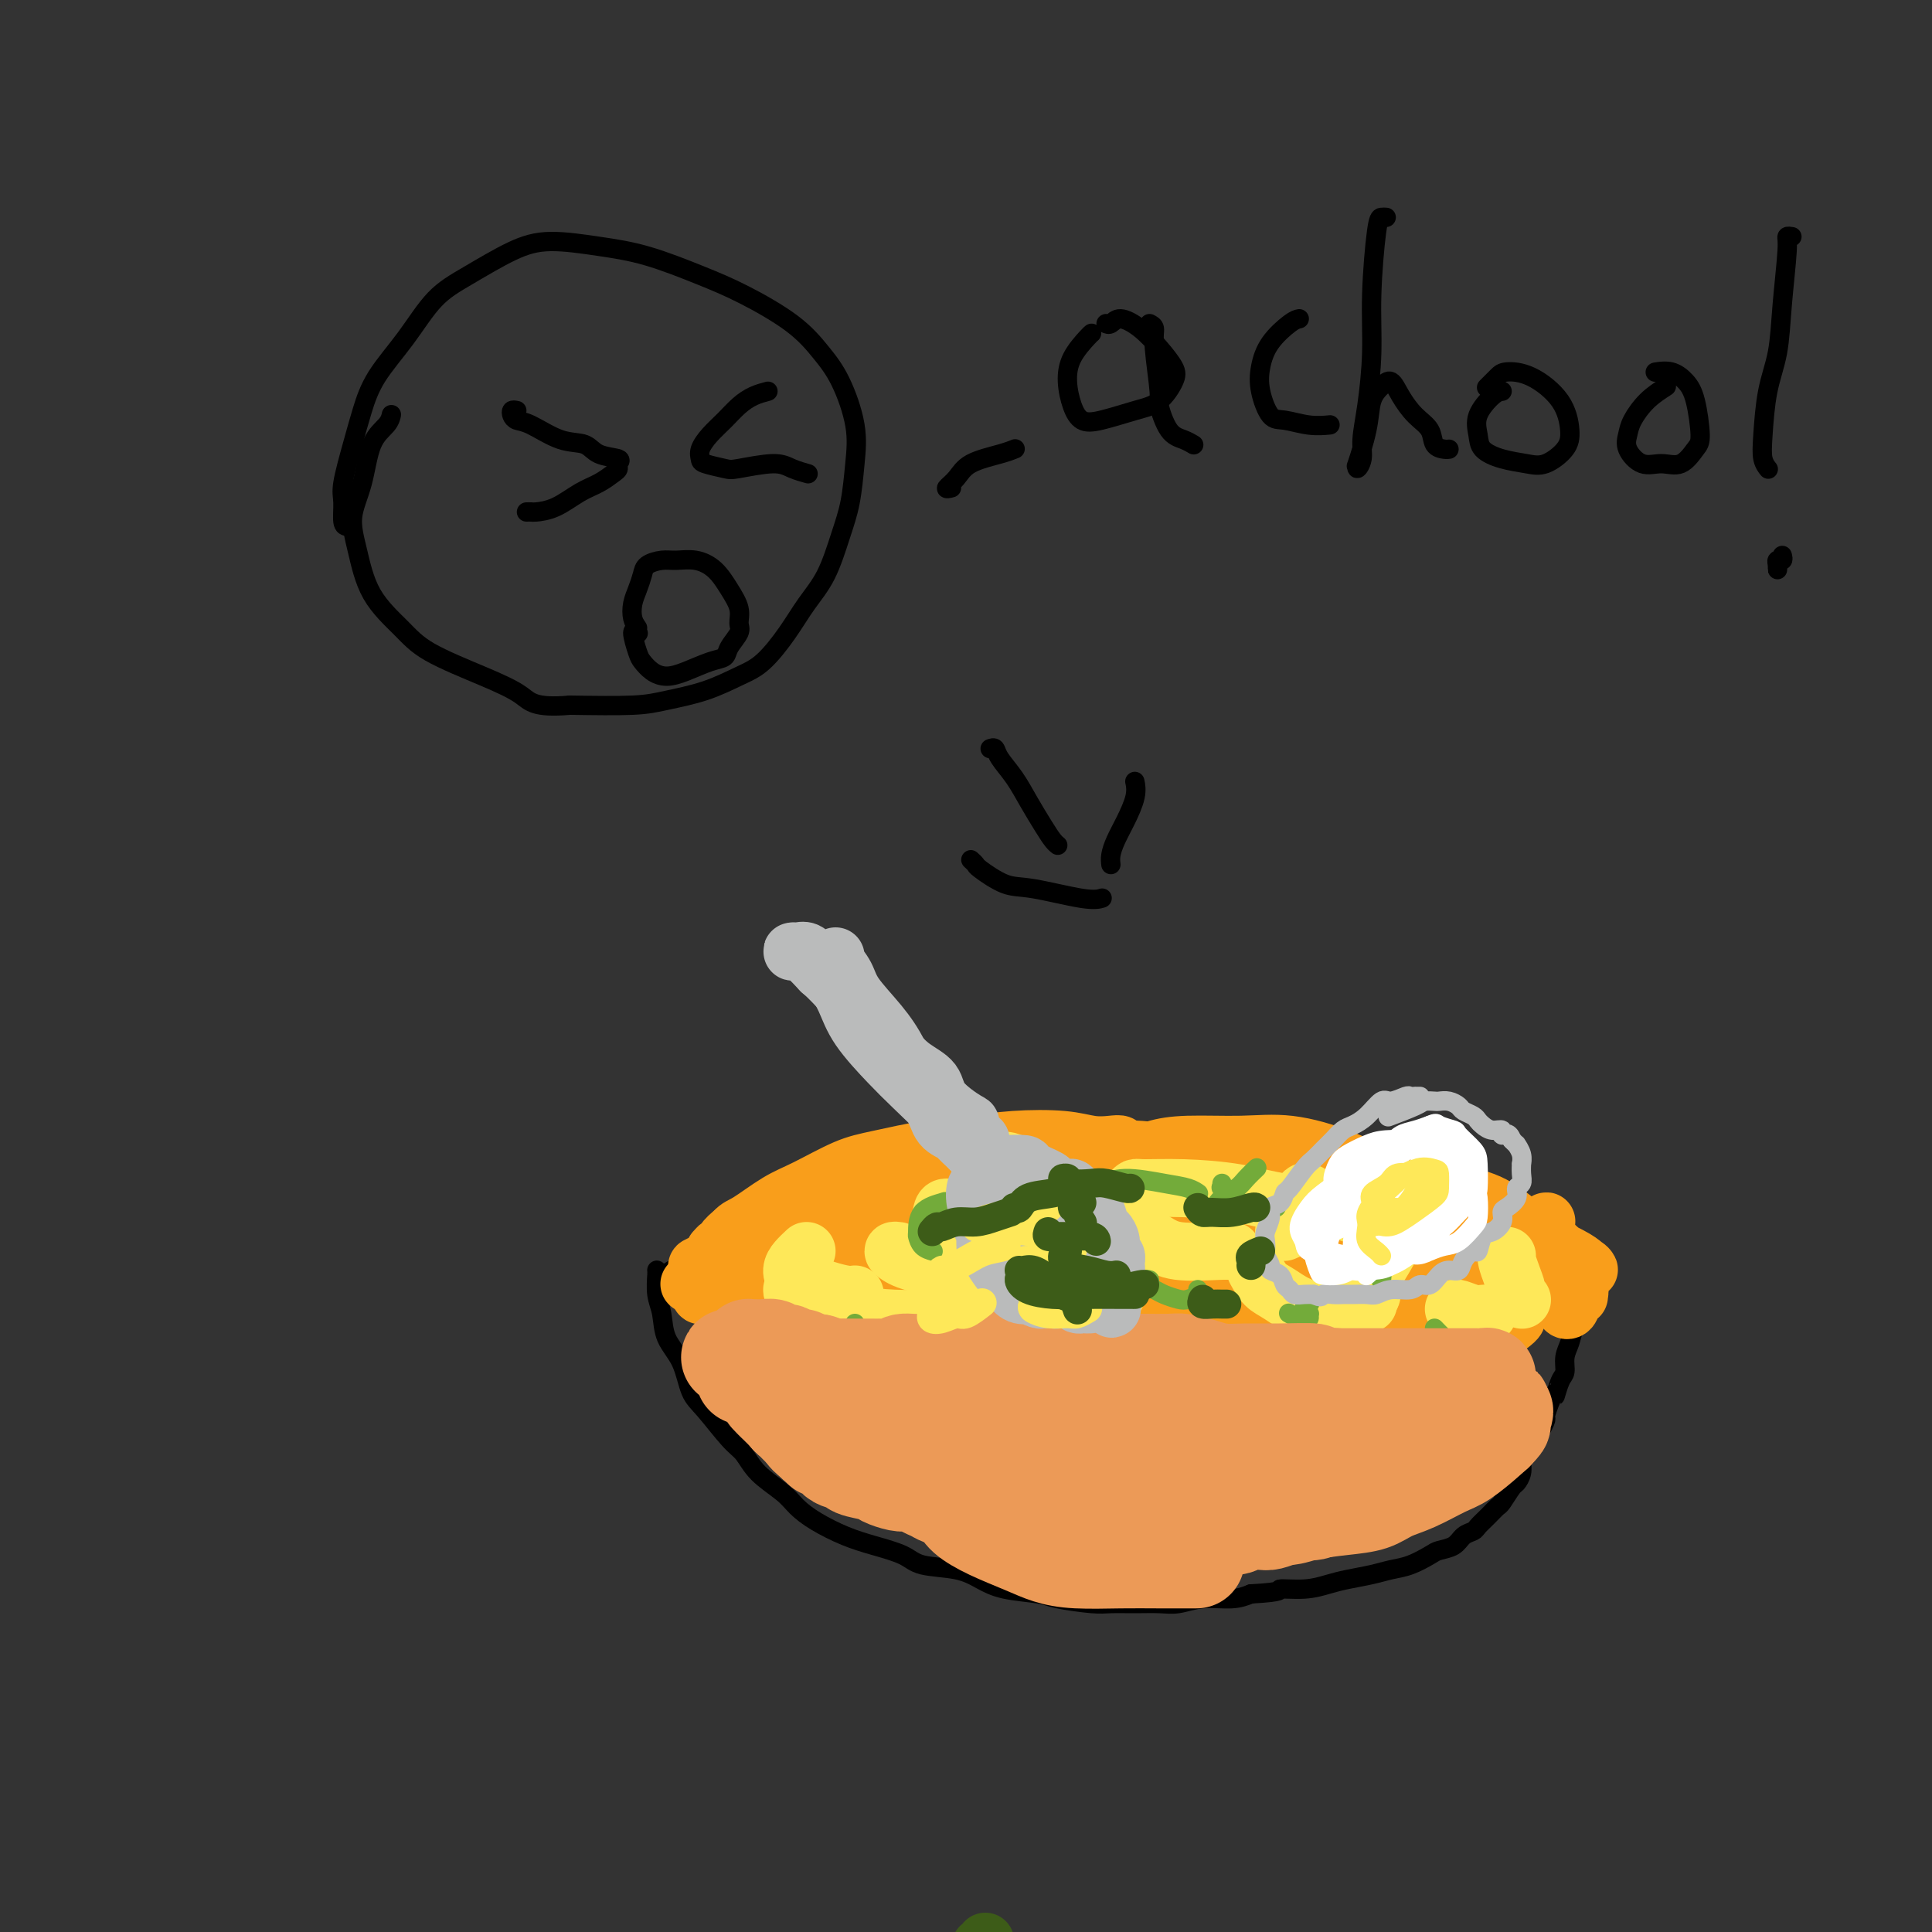 <svg viewBox='0 0 400 400' version='1.1' xmlns='http://www.w3.org/2000/svg' xmlns:xlink='http://www.w3.org/1999/xlink'><rect x="0" y="0" width="400" height="400" fill="#333333" stroke="none"/><g fill='none' stroke='#000000' stroke-width='4' stroke-linecap='round' stroke-linejoin='round'><path d='M136,263c-0.007,-0.016 -0.015,-0.031 0,0c0.015,0.031 0.052,0.109 0,1c-0.052,0.891 -0.194,2.595 0,4c0.194,1.405 0.724,2.512 1,4c0.276,1.488 0.297,3.358 1,5c0.703,1.642 2.089,3.057 3,5c0.911,1.943 1.347,4.413 2,6c0.653,1.587 1.522,2.291 3,4c1.478,1.709 3.564,4.425 5,6c1.436,1.575 2.223,2.010 3,3c0.777,0.990 1.543,2.534 3,4c1.457,1.466 3.605,2.854 5,4c1.395,1.146 2.036,2.050 3,3c0.964,0.950 2.249,1.946 4,3c1.751,1.054 3.966,2.165 6,3c2.034,0.835 3.888,1.392 6,2c2.112,0.608 4.484,1.266 6,2c1.516,0.734 2.178,1.545 4,2c1.822,0.455 4.805,0.556 7,1c2.195,0.444 3.603,1.233 5,2c1.397,0.767 2.784,1.512 5,2c2.216,0.488 5.260,0.719 7,1c1.740,0.281 2.177,0.611 4,1c1.823,0.389 5.032,0.837 7,1c1.968,0.163 2.695,0.040 4,0c1.305,-0.040 3.188,0.004 5,0c1.812,-0.004 3.552,-0.056 5,0c1.448,0.056 2.605,0.221 4,0c1.395,-0.221 3.030,-0.829 5,-1c1.970,-0.171 4.277,0.094 6,0c1.723,-0.094 2.861,-0.547 4,-1'/><path d='M259,330c7.312,-0.394 5.593,-0.879 6,-1c0.407,-0.121 2.940,0.122 5,0c2.060,-0.122 3.645,-0.609 5,-1c1.355,-0.391 2.478,-0.686 4,-1c1.522,-0.314 3.442,-0.648 5,-1c1.558,-0.352 2.753,-0.723 4,-1c1.247,-0.277 2.546,-0.459 4,-1c1.454,-0.541 3.062,-1.440 4,-2c0.938,-0.560 1.206,-0.779 2,-1c0.794,-0.221 2.113,-0.443 3,-1c0.887,-0.557 1.341,-1.449 2,-2c0.659,-0.551 1.523,-0.761 2,-1c0.477,-0.239 0.565,-0.505 1,-1c0.435,-0.495 1.215,-1.217 2,-2c0.785,-0.783 1.573,-1.627 2,-2c0.427,-0.373 0.493,-0.276 1,-1c0.507,-0.724 1.456,-2.270 2,-3c0.544,-0.730 0.682,-0.643 1,-1c0.318,-0.357 0.816,-1.156 1,-2c0.184,-0.844 0.053,-1.732 0,-2c-0.053,-0.268 -0.029,0.083 0,0c0.029,-0.083 0.063,-0.599 0,-1c-0.063,-0.401 -0.224,-0.685 0,-1c0.224,-0.315 0.833,-0.661 1,-1c0.167,-0.339 -0.109,-0.672 0,-1c0.109,-0.328 0.603,-0.650 1,-1c0.397,-0.350 0.698,-0.729 1,-1c0.302,-0.271 0.607,-0.433 1,-1c0.393,-0.567 0.875,-1.537 1,-2c0.125,-0.463 -0.107,-0.418 0,-1c0.107,-0.582 0.554,-1.791 1,-3'/><path d='M321,290c1.421,-2.851 0.972,-0.980 1,-1c0.028,-0.020 0.531,-1.933 1,-3c0.469,-1.067 0.904,-1.287 1,-2c0.096,-0.713 -0.146,-1.917 0,-3c0.146,-1.083 0.680,-2.044 1,-3c0.320,-0.956 0.426,-1.906 1,-3c0.574,-1.094 1.615,-2.332 2,-3c0.385,-0.668 0.114,-0.768 0,-1c-0.114,-0.232 -0.072,-0.598 0,-1c0.072,-0.402 0.173,-0.840 0,-1c-0.173,-0.160 -0.619,-0.043 -1,0c-0.381,0.043 -0.698,0.012 -1,0c-0.302,-0.012 -0.591,-0.003 -1,0c-0.409,0.003 -0.938,0.002 -1,0c-0.062,-0.002 0.342,-0.004 0,0c-0.342,0.004 -1.431,0.015 -2,0c-0.569,-0.015 -0.618,-0.056 -1,0c-0.382,0.056 -1.095,0.209 -2,0c-0.905,-0.209 -2.001,-0.780 -3,-1c-0.999,-0.220 -1.901,-0.090 -3,0c-1.099,0.090 -2.394,0.141 -4,0c-1.606,-0.141 -3.523,-0.475 -5,-1c-1.477,-0.525 -2.513,-1.241 -4,-2c-1.487,-0.759 -3.426,-1.563 -5,-2c-1.574,-0.437 -2.783,-0.509 -4,-1c-1.217,-0.491 -2.443,-1.401 -4,-2c-1.557,-0.599 -3.445,-0.885 -5,-1c-1.555,-0.115 -2.778,-0.057 -4,0'/><path d='M278,259c-5.976,-2.006 -5.416,-2.520 -6,-3c-0.584,-0.480 -2.311,-0.927 -4,-1c-1.689,-0.073 -3.340,0.229 -5,0c-1.660,-0.229 -3.331,-0.990 -5,-1c-1.669,-0.010 -3.337,0.729 -5,1c-1.663,0.271 -3.321,0.073 -5,0c-1.679,-0.073 -3.378,-0.021 -5,0c-1.622,0.021 -3.166,0.010 -5,0c-1.834,-0.010 -3.959,-0.018 -6,0c-2.041,0.018 -3.997,0.061 -6,0c-2.003,-0.061 -4.051,-0.227 -6,0c-1.949,0.227 -3.798,0.848 -6,1c-2.202,0.152 -4.755,-0.166 -7,0c-2.245,0.166 -4.181,0.815 -6,1c-1.819,0.185 -3.522,-0.095 -6,0c-2.478,0.095 -5.731,0.565 -8,1c-2.269,0.435 -3.555,0.833 -5,1c-1.445,0.167 -3.049,0.101 -5,0c-1.951,-0.101 -4.251,-0.238 -6,0c-1.749,0.238 -2.949,0.852 -4,1c-1.051,0.148 -1.954,-0.171 -3,0c-1.046,0.171 -2.234,0.831 -3,1c-0.766,0.169 -1.111,-0.152 -2,0c-0.889,0.152 -2.321,0.776 -3,1c-0.679,0.224 -0.606,0.046 -1,0c-0.394,-0.046 -1.257,0.040 -2,0c-0.743,-0.040 -1.368,-0.207 -2,0c-0.632,0.207 -1.273,0.787 -2,1c-0.727,0.213 -1.542,0.057 -2,0c-0.458,-0.057 -0.559,-0.016 -1,0c-0.441,0.016 -1.220,0.008 -2,0'/><path d='M144,263c-12.162,1.238 -4.565,0.332 -2,0c2.565,-0.332 0.100,-0.089 -1,0c-1.100,0.089 -0.835,0.024 -1,0c-0.165,-0.024 -0.762,-0.007 -1,0c-0.238,0.007 -0.119,0.003 0,0'/></g>
<g fill='none' stroke='#F99E1B' stroke-width='12' stroke-linecap='round' stroke-linejoin='round'><path d='M146,264c-0.054,0.479 -0.108,0.958 0,1c0.108,0.042 0.379,-0.354 1,0c0.621,0.354 1.591,1.458 3,2c1.409,0.542 3.256,0.524 5,1c1.744,0.476 3.386,1.448 5,2c1.614,0.552 3.202,0.684 5,1c1.798,0.316 3.808,0.815 5,1c1.192,0.185 1.567,0.057 2,0c0.433,-0.057 0.924,-0.041 1,0c0.076,0.041 -0.265,0.109 -1,0c-0.735,-0.109 -1.865,-0.393 -3,-1c-1.135,-0.607 -2.275,-1.536 -4,-2c-1.725,-0.464 -4.034,-0.464 -6,-1c-1.966,-0.536 -3.588,-1.607 -5,-2c-1.412,-0.393 -2.615,-0.107 -4,0c-1.385,0.107 -2.952,0.035 -4,0c-1.048,-0.035 -1.577,-0.032 -2,0c-0.423,0.032 -0.738,0.091 -1,0c-0.262,-0.091 -0.469,-0.334 0,0c0.469,0.334 1.616,1.246 3,2c1.384,0.754 3.006,1.351 5,2c1.994,0.649 4.362,1.351 7,2c2.638,0.649 5.547,1.246 8,2c2.453,0.754 4.452,1.667 7,2c2.548,0.333 5.646,0.087 8,0c2.354,-0.087 3.965,-0.014 5,0c1.035,0.014 1.496,-0.030 2,0c0.504,0.030 1.052,0.135 1,0c-0.052,-0.135 -0.705,-0.510 -1,-1c-0.295,-0.490 -0.233,-1.093 -2,-2c-1.767,-0.907 -5.362,-2.116 -8,-3c-2.638,-0.884 -4.319,-1.442 -6,-2'/><path d='M172,268c-4.150,-1.703 -6.026,-1.959 -8,-2c-1.974,-0.041 -4.046,0.133 -6,0c-1.954,-0.133 -3.790,-0.573 -5,-1c-1.210,-0.427 -1.795,-0.841 -2,-1c-0.205,-0.159 -0.032,-0.063 0,0c0.032,0.063 -0.078,0.093 1,0c1.078,-0.093 3.344,-0.309 6,0c2.656,0.309 5.704,1.141 9,2c3.296,0.859 6.841,1.743 10,2c3.159,0.257 5.933,-0.114 9,0c3.067,0.114 6.429,0.711 9,1c2.571,0.289 4.352,0.269 6,0c1.648,-0.269 3.165,-0.786 4,-1c0.835,-0.214 0.990,-0.124 1,0c0.010,0.124 -0.123,0.283 -1,0c-0.877,-0.283 -2.496,-1.008 -5,-2c-2.504,-0.992 -5.893,-2.252 -9,-3c-3.107,-0.748 -5.932,-0.984 -9,-1c-3.068,-0.016 -6.380,0.189 -9,0c-2.620,-0.189 -4.550,-0.772 -6,-1c-1.450,-0.228 -2.422,-0.100 -3,0c-0.578,0.100 -0.762,0.172 -1,0c-0.238,-0.172 -0.531,-0.590 1,-1c1.531,-0.410 4.887,-0.814 8,-1c3.113,-0.186 5.982,-0.156 10,0c4.018,0.156 9.186,0.437 13,1c3.814,0.563 6.273,1.408 9,2c2.727,0.592 5.721,0.932 8,1c2.279,0.068 3.844,-0.136 5,0c1.156,0.136 1.902,0.610 2,1c0.098,0.390 -0.451,0.695 -1,1'/><path d='M218,265c6.136,0.917 -1.523,0.210 -6,0c-4.477,-0.210 -5.773,0.076 -9,0c-3.227,-0.076 -8.384,-0.514 -12,-1c-3.616,-0.486 -5.692,-1.020 -9,-1c-3.308,0.020 -7.850,0.594 -11,1c-3.150,0.406 -4.910,0.645 -7,1c-2.090,0.355 -4.510,0.827 -6,1c-1.490,0.173 -2.048,0.047 -3,0c-0.952,-0.047 -2.297,-0.013 -3,0c-0.703,0.013 -0.766,0.006 -1,0c-0.234,-0.006 -0.641,-0.012 -1,0c-0.359,0.012 -0.669,0.042 -1,0c-0.331,-0.042 -0.681,-0.155 -1,0c-0.319,0.155 -0.606,0.580 -1,1c-0.394,0.420 -0.894,0.837 -1,1c-0.106,0.163 0.184,0.072 0,0c-0.184,-0.072 -0.841,-0.125 -1,0c-0.159,0.125 0.181,0.429 1,0c0.819,-0.429 2.118,-1.592 4,-3c1.882,-1.408 4.347,-3.061 6,-4c1.653,-0.939 2.493,-1.163 4,-2c1.507,-0.837 3.680,-2.287 6,-3c2.320,-0.713 4.788,-0.688 7,-1c2.212,-0.312 4.169,-0.959 7,-2c2.831,-1.041 6.535,-2.475 9,-3c2.465,-0.525 3.692,-0.141 6,0c2.308,0.141 5.698,0.038 8,0c2.302,-0.038 3.515,-0.011 5,0c1.485,0.011 3.243,0.005 5,0'/><path d='M213,250c5.316,0.062 6.607,0.217 8,0c1.393,-0.217 2.888,-0.805 5,-1c2.112,-0.195 4.843,0.005 7,0c2.157,-0.005 3.742,-0.213 5,0c1.258,0.213 2.189,0.848 3,1c0.811,0.152 1.501,-0.177 2,0c0.499,0.177 0.807,0.862 1,1c0.193,0.138 0.272,-0.271 0,0c-0.272,0.271 -0.894,1.221 -2,2c-1.106,0.779 -2.695,1.386 -5,2c-2.305,0.614 -5.328,1.236 -8,2c-2.672,0.764 -4.995,1.670 -8,2c-3.005,0.330 -6.692,0.084 -9,0c-2.308,-0.084 -3.235,-0.007 -5,0c-1.765,0.007 -4.366,-0.055 -6,0c-1.634,0.055 -2.301,0.226 -3,0c-0.699,-0.226 -1.431,-0.849 -2,-1c-0.569,-0.151 -0.976,0.170 -1,0c-0.024,-0.170 0.335,-0.830 1,-1c0.665,-0.170 1.635,0.150 4,0c2.365,-0.150 6.124,-0.770 9,-1c2.876,-0.230 4.870,-0.069 9,0c4.130,0.069 10.397,0.044 15,0c4.603,-0.044 7.543,-0.109 12,0c4.457,0.109 10.431,0.392 15,1c4.569,0.608 7.733,1.540 11,2c3.267,0.460 6.638,0.449 9,1c2.362,0.551 3.716,1.663 5,2c1.284,0.337 2.500,-0.102 3,0c0.500,0.102 0.286,0.743 -1,1c-1.286,0.257 -3.643,0.128 -6,0'/><path d='M281,263c-1.988,0.068 -3.457,-0.262 -7,-1c-3.543,-0.738 -9.159,-1.885 -13,-3c-3.841,-1.115 -5.905,-2.198 -9,-3c-3.095,-0.802 -7.219,-1.324 -10,-2c-2.781,-0.676 -4.219,-1.505 -6,-2c-1.781,-0.495 -3.906,-0.655 -5,-1c-1.094,-0.345 -1.155,-0.873 -1,-1c0.155,-0.127 0.528,0.149 2,0c1.472,-0.149 4.043,-0.723 7,-1c2.957,-0.277 6.299,-0.257 10,0c3.701,0.257 7.761,0.751 11,1c3.239,0.249 5.659,0.253 9,1c3.341,0.747 7.605,2.238 11,3c3.395,0.762 5.921,0.796 8,1c2.079,0.204 3.710,0.578 5,1c1.290,0.422 2.239,0.892 3,1c0.761,0.108 1.336,-0.145 1,0c-0.336,0.145 -1.581,0.687 -3,1c-1.419,0.313 -3.013,0.396 -6,0c-2.987,-0.396 -7.368,-1.273 -11,-2c-3.632,-0.727 -6.514,-1.305 -10,-2c-3.486,-0.695 -7.575,-1.507 -11,-2c-3.425,-0.493 -6.184,-0.668 -8,-1c-1.816,-0.332 -2.688,-0.821 -4,-1c-1.312,-0.179 -3.065,-0.048 -4,0c-0.935,0.048 -1.052,0.013 -1,0c0.052,-0.013 0.272,-0.003 1,0c0.728,0.003 1.965,0.001 4,0c2.035,-0.001 4.867,-0.000 8,0c3.133,0.000 6.566,0.000 10,0'/><path d='M262,250c4.659,-0.047 5.307,-0.164 8,0c2.693,0.164 7.430,0.610 11,1c3.570,0.390 5.971,0.724 8,1c2.029,0.276 3.685,0.494 6,1c2.315,0.506 5.289,1.300 7,2c1.711,0.700 2.160,1.305 3,2c0.840,0.695 2.071,1.479 3,2c0.929,0.521 1.554,0.777 2,1c0.446,0.223 0.712,0.412 1,1c0.288,0.588 0.599,1.576 1,2c0.401,0.424 0.892,0.285 1,1c0.108,0.715 -0.167,2.286 0,3c0.167,0.714 0.778,0.573 1,1c0.222,0.427 0.057,1.424 0,2c-0.057,0.576 -0.004,0.731 0,1c0.004,0.269 -0.040,0.650 0,1c0.040,0.350 0.164,0.668 0,1c-0.164,0.332 -0.615,0.677 -1,1c-0.385,0.323 -0.704,0.625 -2,1c-1.296,0.375 -3.567,0.823 -5,1c-1.433,0.177 -2.027,0.083 -5,0c-2.973,-0.083 -8.327,-0.155 -12,0c-3.673,0.155 -5.667,0.535 -10,0c-4.333,-0.535 -11.005,-1.986 -16,-3c-4.995,-1.014 -8.311,-1.591 -12,-2c-3.689,-0.409 -7.749,-0.650 -11,-1c-3.251,-0.350 -5.691,-0.809 -8,-1c-2.309,-0.191 -4.485,-0.113 -6,0c-1.515,0.113 -2.369,0.261 -3,0c-0.631,-0.261 -1.037,-0.932 -1,-1c0.037,-0.068 0.519,0.466 1,1'/><path d='M223,269c-8.395,-1.067 -1.384,-0.234 2,0c3.384,0.234 3.139,-0.130 5,0c1.861,0.130 5.828,0.753 9,1c3.172,0.247 5.548,0.119 9,0c3.452,-0.119 7.979,-0.229 12,0c4.021,0.229 7.536,0.795 10,1c2.464,0.205 3.879,0.048 5,0c1.121,-0.048 1.950,0.012 2,0c0.050,-0.012 -0.679,-0.096 -2,0c-1.321,0.096 -3.234,0.371 -6,0c-2.766,-0.371 -6.387,-1.390 -11,-2c-4.613,-0.610 -10.219,-0.812 -15,-1c-4.781,-0.188 -8.736,-0.362 -12,0c-3.264,0.362 -5.837,1.260 -9,2c-3.163,0.740 -6.915,1.324 -10,2c-3.085,0.676 -5.504,1.445 -7,2c-1.496,0.555 -2.071,0.894 -3,1c-0.929,0.106 -2.214,-0.023 -2,0c0.214,0.023 1.926,0.198 3,0c1.074,-0.198 1.510,-0.770 3,-1c1.490,-0.230 4.035,-0.118 6,0c1.965,0.118 3.350,0.240 7,0c3.650,-0.240 9.566,-0.844 14,-1c4.434,-0.156 7.385,0.136 10,0c2.615,-0.136 4.892,-0.700 7,-1c2.108,-0.300 4.045,-0.337 5,0c0.955,0.337 0.926,1.049 1,1c0.074,-0.049 0.251,-0.859 -1,-1c-1.251,-0.141 -3.929,0.388 -7,0c-3.071,-0.388 -6.536,-1.694 -10,-3'/><path d='M238,269c-4.675,-0.796 -7.862,-1.285 -12,-2c-4.138,-0.715 -9.227,-1.656 -13,-2c-3.773,-0.344 -6.230,-0.090 -9,0c-2.770,0.090 -5.851,0.018 -8,0c-2.149,-0.018 -3.365,0.019 -4,0c-0.635,-0.019 -0.689,-0.092 -1,0c-0.311,0.092 -0.879,0.350 0,1c0.879,0.650 3.206,1.691 6,2c2.794,0.309 6.056,-0.114 9,0c2.944,0.114 5.569,0.764 10,1c4.431,0.236 10.669,0.059 15,0c4.331,-0.059 6.757,-0.001 10,0c3.243,0.001 7.303,-0.055 12,0c4.697,0.055 10.030,0.223 14,0c3.970,-0.223 6.578,-0.836 10,-1c3.422,-0.164 7.659,0.121 11,0c3.341,-0.121 5.787,-0.647 8,-1c2.213,-0.353 4.192,-0.531 6,-1c1.808,-0.469 3.444,-1.229 5,-2c1.556,-0.771 3.032,-1.555 4,-2c0.968,-0.445 1.430,-0.553 2,-1c0.570,-0.447 1.249,-1.233 2,-2c0.751,-0.767 1.574,-1.516 2,-2c0.426,-0.484 0.455,-0.705 1,-1c0.545,-0.295 1.605,-0.665 2,-1c0.395,-0.335 0.126,-0.634 0,-1c-0.126,-0.366 -0.108,-0.797 0,-1c0.108,-0.203 0.307,-0.178 0,0c-0.307,0.178 -1.121,0.510 -2,1c-0.879,0.490 -1.823,1.140 -3,2c-1.177,0.860 -2.589,1.930 -4,3'/><path d='M311,259c-1.974,1.245 -2.409,2.357 -3,3c-0.591,0.643 -1.339,0.815 -2,1c-0.661,0.185 -1.235,0.382 -2,1c-0.765,0.618 -1.719,1.655 -3,2c-1.281,0.345 -2.888,-0.004 -4,0c-1.112,0.004 -1.730,0.361 -4,0c-2.270,-0.361 -6.194,-1.442 -9,-2c-2.806,-0.558 -4.496,-0.595 -7,-1c-2.504,-0.405 -5.822,-1.179 -8,-2c-2.178,-0.821 -3.214,-1.688 -4,-2c-0.786,-0.312 -1.320,-0.067 -2,0c-0.680,0.067 -1.506,-0.042 -1,0c0.506,0.042 2.344,0.234 4,1c1.656,0.766 3.130,2.104 5,3c1.870,0.896 4.137,1.349 7,2c2.863,0.651 6.322,1.500 9,2c2.678,0.500 4.573,0.652 7,1c2.427,0.348 5.384,0.893 8,1c2.616,0.107 4.892,-0.224 7,0c2.108,0.224 4.050,1.003 5,1c0.950,-0.003 0.909,-0.788 2,-1c1.091,-0.212 3.315,0.151 4,0c0.685,-0.151 -0.170,-0.814 0,-1c0.170,-0.186 1.366,0.106 2,0c0.634,-0.106 0.706,-0.608 1,-1c0.294,-0.392 0.811,-0.672 1,-1c0.189,-0.328 0.051,-0.704 0,-1c-0.051,-0.296 -0.015,-0.513 0,0c0.015,0.513 0.007,1.757 0,3'/><path d='M324,268c5.720,0.335 1.521,0.672 0,1c-1.521,0.328 -0.363,0.648 0,1c0.363,0.352 -0.068,0.737 0,1c0.068,0.263 0.634,0.405 1,0c0.366,-0.405 0.533,-1.358 1,-2c0.467,-0.642 1.233,-0.975 1,-2c-0.233,-1.025 -1.466,-2.743 -2,-4c-0.534,-1.257 -0.368,-2.054 -1,-3c-0.632,-0.946 -2.060,-2.040 -3,-3c-0.940,-0.960 -1.390,-1.787 -2,-2c-0.610,-0.213 -1.380,0.187 -2,0c-0.620,-0.187 -1.089,-0.961 -1,-1c0.089,-0.039 0.738,0.658 1,1c0.262,0.342 0.137,0.331 1,1c0.863,0.669 2.712,2.019 4,3c1.288,0.981 2.013,1.592 3,2c0.987,0.408 2.234,0.611 3,1c0.766,0.389 1.050,0.963 1,1c-0.050,0.037 -0.434,-0.464 -1,-1c-0.566,-0.536 -1.312,-1.108 -3,-2c-1.688,-0.892 -4.317,-2.106 -7,-4c-2.683,-1.894 -5.421,-4.470 -8,-6c-2.579,-1.530 -5.000,-2.014 -8,-3c-3.000,-0.986 -6.579,-2.475 -9,-3c-2.421,-0.525 -3.682,-0.088 -5,0c-1.318,0.088 -2.692,-0.173 -4,0c-1.308,0.173 -2.549,0.781 -3,1c-0.451,0.219 -0.110,0.048 1,1c1.110,0.952 2.991,3.025 5,4c2.009,0.975 4.145,0.850 6,1c1.855,0.150 3.427,0.575 5,1'/><path d='M298,252c2.988,1.067 1.956,0.235 2,0c0.044,-0.235 1.162,0.125 1,0c-0.162,-0.125 -1.605,-0.737 -4,-2c-2.395,-1.263 -5.741,-3.176 -9,-5c-3.259,-1.824 -6.429,-3.558 -10,-5c-3.571,-1.442 -7.542,-2.591 -11,-3c-3.458,-0.409 -6.404,-0.079 -10,0c-3.596,0.079 -7.842,-0.093 -11,0c-3.158,0.093 -5.227,0.449 -7,1c-1.773,0.551 -3.251,1.295 -4,2c-0.749,0.705 -0.770,1.369 -1,2c-0.230,0.631 -0.670,1.228 1,2c1.670,0.772 5.450,1.720 8,2c2.550,0.280 3.870,-0.109 5,0c1.130,0.109 2.069,0.717 3,1c0.931,0.283 1.854,0.240 2,0c0.146,-0.240 -0.487,-0.677 -2,-1c-1.513,-0.323 -3.908,-0.532 -6,-1c-2.092,-0.468 -3.882,-1.194 -7,-2c-3.118,-0.806 -7.563,-1.691 -11,-2c-3.437,-0.309 -5.866,-0.040 -9,0c-3.134,0.040 -6.972,-0.148 -10,0c-3.028,0.148 -5.246,0.632 -7,1c-1.754,0.368 -3.045,0.620 -4,1c-0.955,0.380 -1.575,0.886 -2,1c-0.425,0.114 -0.653,-0.166 1,0c1.653,0.166 5.189,0.776 8,1c2.811,0.224 4.898,0.060 7,0c2.102,-0.060 4.220,-0.016 6,0c1.780,0.016 3.223,0.005 4,0c0.777,-0.005 0.889,-0.002 1,0'/><path d='M222,245c3.827,0.075 0.895,-0.738 -1,-1c-1.895,-0.262 -2.754,0.027 -5,0c-2.246,-0.027 -5.880,-0.369 -10,-1c-4.120,-0.631 -8.725,-1.550 -12,-2c-3.275,-0.450 -5.219,-0.429 -8,0c-2.781,0.429 -6.399,1.268 -9,2c-2.601,0.732 -4.185,1.358 -6,2c-1.815,0.642 -3.859,1.299 -5,2c-1.141,0.701 -1.377,1.445 -2,2c-0.623,0.555 -1.634,0.921 -2,1c-0.366,0.079 -0.087,-0.129 0,0c0.087,0.129 -0.017,0.594 0,1c0.017,0.406 0.155,0.753 0,1c-0.155,0.247 -0.605,0.395 -1,1c-0.395,0.605 -0.737,1.669 -1,2c-0.263,0.331 -0.448,-0.070 -1,0c-0.552,0.070 -1.470,0.611 -2,1c-0.530,0.389 -0.671,0.626 -1,1c-0.329,0.374 -0.847,0.884 -1,1c-0.153,0.116 0.058,-0.162 0,0c-0.058,0.162 -0.383,0.762 -1,1c-0.617,0.238 -1.524,0.112 -2,0c-0.476,-0.112 -0.521,-0.211 -1,0c-0.479,0.211 -1.394,0.732 -2,1c-0.606,0.268 -0.904,0.283 -1,0c-0.096,-0.283 0.011,-0.863 0,-1c-0.011,-0.137 -0.141,0.168 0,0c0.141,-0.168 0.553,-0.808 1,-1c0.447,-0.192 0.928,0.064 1,0c0.072,-0.064 -0.265,-0.447 0,-1c0.265,-0.553 1.133,-1.277 2,-2'/><path d='M152,255c0.848,-1.017 1.467,-1.059 3,-2c1.533,-0.941 3.978,-2.781 6,-4c2.022,-1.219 3.619,-1.818 6,-3c2.381,-1.182 5.545,-2.947 8,-4c2.455,-1.053 4.199,-1.393 7,-2c2.801,-0.607 6.657,-1.479 10,-2c3.343,-0.521 6.173,-0.689 9,-1c2.827,-0.311 5.651,-0.764 9,-1c3.349,-0.236 7.223,-0.256 10,0c2.777,0.256 4.456,0.788 6,1c1.544,0.212 2.953,0.103 4,0c1.047,-0.103 1.732,-0.200 2,0c0.268,0.200 0.118,0.697 0,1c-0.118,0.303 -0.203,0.413 -1,1c-0.797,0.587 -2.305,1.651 -5,2c-2.695,0.349 -6.575,-0.016 -10,0c-3.425,0.016 -6.394,0.413 -9,1c-2.606,0.587 -4.850,1.364 -8,2c-3.150,0.636 -7.205,1.130 -10,2c-2.795,0.870 -4.328,2.114 -7,3c-2.672,0.886 -6.483,1.413 -9,2c-2.517,0.587 -3.739,1.233 -5,2c-1.261,0.767 -2.561,1.655 -4,2c-1.439,0.345 -3.019,0.147 -4,0c-0.981,-0.147 -1.365,-0.243 -2,0c-0.635,0.243 -1.522,0.825 -2,1c-0.478,0.175 -0.548,-0.055 -1,0c-0.452,0.055 -1.286,0.396 -2,1c-0.714,0.604 -1.308,1.470 -2,2c-0.692,0.530 -1.484,0.723 -2,1c-0.516,0.277 -0.758,0.639 -1,1'/><path d='M148,261c-6.606,2.305 -2.621,0.568 -1,0c1.621,-0.568 0.877,0.035 1,0c0.123,-0.035 1.112,-0.707 2,-1c0.888,-0.293 1.673,-0.206 3,-1c1.327,-0.794 3.196,-2.467 5,-4c1.804,-1.533 3.544,-2.925 5,-4c1.456,-1.075 2.627,-1.831 5,-3c2.373,-1.169 5.946,-2.749 9,-4c3.054,-1.251 5.589,-2.174 9,-3c3.411,-0.826 7.699,-1.557 11,-2c3.301,-0.443 5.617,-0.599 9,-1c3.383,-0.401 7.833,-1.047 11,-1c3.167,0.047 5.049,0.787 8,1c2.951,0.213 6.970,-0.100 10,0c3.030,0.100 5.070,0.615 7,1c1.930,0.385 3.749,0.642 6,1c2.251,0.358 4.935,0.817 7,1c2.065,0.183 3.512,0.089 5,0c1.488,-0.089 3.018,-0.175 5,0c1.982,0.175 4.415,0.609 6,1c1.585,0.391 2.323,0.738 3,1c0.677,0.262 1.292,0.438 2,1c0.708,0.562 1.507,1.509 2,2c0.493,0.491 0.679,0.525 1,1c0.321,0.475 0.777,1.390 1,2c0.223,0.610 0.212,0.916 0,1c-0.212,0.084 -0.626,-0.055 -1,0c-0.374,0.055 -0.709,0.303 -2,0c-1.291,-0.303 -3.540,-1.159 -6,-2c-2.460,-0.841 -5.131,-1.669 -8,-2c-2.869,-0.331 -5.934,-0.166 -9,0'/><path d='M254,246c-5.924,-0.559 -7.736,-0.455 -11,0c-3.264,0.455 -7.982,1.262 -12,2c-4.018,0.738 -7.337,1.406 -12,2c-4.663,0.594 -10.671,1.115 -15,2c-4.329,0.885 -6.979,2.134 -10,3c-3.021,0.866 -6.415,1.350 -9,2c-2.585,0.650 -4.363,1.465 -6,2c-1.637,0.535 -3.134,0.789 -4,1c-0.866,0.211 -1.099,0.377 -1,1c0.099,0.623 0.532,1.701 1,2c0.468,0.299 0.971,-0.180 2,0c1.029,0.180 2.585,1.020 5,2c2.415,0.980 5.690,2.101 8,3c2.310,0.899 3.655,1.575 6,2c2.345,0.425 5.689,0.598 10,1c4.311,0.402 9.590,1.033 14,1c4.410,-0.033 7.952,-0.730 11,-1c3.048,-0.270 5.604,-0.114 9,0c3.396,0.114 7.634,0.187 12,0c4.366,-0.187 8.862,-0.635 12,-1c3.138,-0.365 4.918,-0.648 8,-1c3.082,-0.352 7.465,-0.775 10,-1c2.535,-0.225 3.221,-0.253 4,0c0.779,0.253 1.651,0.787 2,1c0.349,0.213 0.174,0.107 0,0'/></g>
<g fill='none' stroke='#FEE859' stroke-width='12' stroke-linecap='round' stroke-linejoin='round'><path d='M167,259c-0.722,0.673 -1.443,1.346 -2,2c-0.557,0.654 -0.949,1.289 -1,2c-0.051,0.711 0.239,1.497 1,2c0.761,0.503 1.994,0.723 3,1c1.006,0.277 1.785,0.610 3,1c1.215,0.390 2.866,0.836 4,1c1.134,0.164 1.753,0.047 2,0c0.247,-0.047 0.124,-0.023 0,0'/><path d='M164,267c-0.023,0.249 -0.046,0.497 1,1c1.046,0.503 3.160,1.259 5,2c1.840,0.741 3.405,1.467 6,2c2.595,0.533 6.221,0.875 9,1c2.779,0.125 4.710,0.034 7,0c2.290,-0.034 4.940,-0.010 6,0c1.060,0.010 0.530,0.005 0,0'/><path d='M211,261c-0.029,0.384 -0.057,0.768 0,1c0.057,0.232 0.201,0.311 1,1c0.799,0.689 2.253,1.989 4,3c1.747,1.011 3.788,1.735 6,2c2.212,0.265 4.596,0.071 6,0c1.404,-0.071 1.830,-0.020 2,0c0.170,0.020 0.085,0.010 0,0'/><path d='M235,255c-0.439,0.044 -0.879,0.089 -1,0c-0.121,-0.089 0.076,-0.311 1,0c0.924,0.311 2.573,1.155 4,2c1.427,0.845 2.630,1.690 5,2c2.370,0.310 5.907,0.083 8,0c2.093,-0.083 2.741,-0.024 3,0c0.259,0.024 0.130,0.012 0,0'/><path d='M271,247c-0.566,-0.210 -1.132,-0.421 -1,0c0.132,0.421 0.961,1.472 2,2c1.039,0.528 2.289,0.533 4,1c1.711,0.467 3.884,1.395 6,2c2.116,0.605 4.176,0.887 5,1c0.824,0.113 0.412,0.056 0,0'/><path d='M312,260c-0.081,0.168 -0.162,0.336 0,1c0.162,0.664 0.565,1.824 1,3c0.435,1.176 0.900,2.367 1,3c0.100,0.633 -0.165,0.709 0,1c0.165,0.291 0.762,0.797 1,1c0.238,0.203 0.119,0.101 0,0'/><path d='M201,238c1.719,0.837 3.439,1.675 5,2c1.561,0.325 2.965,0.139 4,1c1.035,0.861 1.702,2.770 3,4c1.298,1.230 3.228,1.780 4,2c0.772,0.220 0.386,0.110 0,0'/><path d='M196,250c-0.385,0.008 -0.771,0.015 -1,1c-0.229,0.985 -0.303,2.947 0,4c0.303,1.053 0.982,1.196 3,2c2.018,0.804 5.376,2.267 9,3c3.624,0.733 7.514,0.736 10,1c2.486,0.264 3.567,0.790 4,1c0.433,0.210 0.216,0.105 0,0'/><path d='M260,263c0.631,1.130 1.262,2.261 2,3c0.738,0.739 1.582,1.088 3,2c1.418,0.912 3.411,2.389 6,3c2.589,0.611 5.774,0.357 8,0c2.226,-0.357 3.493,-0.816 4,-1c0.507,-0.184 0.253,-0.092 0,0'/><path d='M289,256c-0.114,0.315 -0.229,0.631 -1,2c-0.771,1.369 -2.200,3.793 -3,5c-0.800,1.207 -0.971,1.199 -1,2c-0.029,0.801 0.085,2.411 0,3c-0.085,0.589 -0.369,0.159 -1,0c-0.631,-0.159 -1.609,-0.045 -2,0c-0.391,0.045 -0.196,0.023 0,0'/><path d='M234,247c0.365,-0.427 0.730,-0.854 1,-1c0.270,-0.146 0.446,-0.011 2,0c1.554,0.011 4.487,-0.102 8,0c3.513,0.102 7.607,0.420 11,1c3.393,0.580 6.085,1.424 10,2c3.915,0.576 9.054,0.886 12,1c2.946,0.114 3.699,0.033 4,0c0.301,-0.033 0.151,-0.016 0,0'/><path d='M281,248c-1.029,0.356 -2.059,0.712 -3,1c-0.941,0.288 -1.794,0.508 -3,1c-1.206,0.492 -2.767,1.256 -4,2c-1.233,0.744 -2.140,1.470 -3,2c-0.860,0.530 -1.674,0.866 -2,1c-0.326,0.134 -0.163,0.067 0,0'/><path d='M186,259c-0.450,-0.066 -0.901,-0.131 -1,0c-0.099,0.131 0.153,0.459 1,1c0.847,0.541 2.290,1.294 6,2c3.710,0.706 9.688,1.366 14,2c4.312,0.634 6.960,1.242 11,2c4.040,0.758 9.472,1.666 12,2c2.528,0.334 2.151,0.096 2,0c-0.151,-0.096 -0.075,-0.048 0,0'/><path d='M301,271c0.136,-0.113 0.271,-0.226 1,0c0.729,0.226 2.051,0.793 3,1c0.949,0.207 1.525,0.056 2,0c0.475,-0.056 0.850,-0.016 1,0c0.150,0.016 0.075,0.008 0,0'/></g>
<g fill='none' stroke='#73AB3A' stroke-width='4' stroke-linecap='round' stroke-linejoin='round'><path d='M191,251c0.045,-0.083 0.091,-0.165 0,0c-0.091,0.165 -0.318,0.579 0,1c0.318,0.421 1.181,0.851 2,1c0.819,0.149 1.595,0.016 2,0c0.405,-0.016 0.441,0.083 1,0c0.559,-0.083 1.642,-0.349 2,-1c0.358,-0.651 -0.009,-1.687 0,-2c0.009,-0.313 0.395,0.099 0,0c-0.395,-0.099 -1.570,-0.708 -2,-1c-0.430,-0.292 -0.113,-0.268 -1,0c-0.887,0.268 -2.976,0.779 -4,2c-1.024,1.221 -0.981,3.150 -1,4c-0.019,0.850 -0.098,0.620 0,1c0.098,0.380 0.372,1.372 1,2c0.628,0.628 1.608,0.894 2,1c0.392,0.106 0.196,0.053 0,0'/><path d='M177,274c0.056,0.454 0.112,0.908 0,1c-0.112,0.092 -0.393,-0.179 0,0c0.393,0.179 1.459,0.808 3,1c1.541,0.192 3.557,-0.052 5,0c1.443,0.052 2.311,0.398 5,0c2.689,-0.398 7.197,-1.542 9,-2c1.803,-0.458 0.902,-0.229 0,0'/><path d='M249,252c0.050,-0.297 0.100,-0.593 0,-1c-0.100,-0.407 -0.351,-0.924 0,-1c0.351,-0.076 1.303,0.287 2,0c0.697,-0.287 1.140,-1.226 2,-2c0.860,-0.774 2.138,-1.383 3,-2c0.862,-0.617 1.309,-1.243 2,-2c0.691,-0.757 1.626,-1.645 2,-2c0.374,-0.355 0.187,-0.178 0,0'/><path d='M253,245c0.051,0.477 0.103,0.955 0,1c-0.103,0.045 -0.360,-0.342 0,0c0.360,0.342 1.337,1.412 2,2c0.663,0.588 1.013,0.694 2,1c0.987,0.306 2.612,0.813 4,1c1.388,0.187 2.539,0.053 3,0c0.461,-0.053 0.230,-0.027 0,0'/><path d='M284,255c-0.121,0.132 -0.243,0.263 0,1c0.243,0.737 0.850,2.079 1,3c0.150,0.921 -0.156,1.422 0,2c0.156,0.578 0.773,1.232 1,2c0.227,0.768 0.065,1.648 0,2c-0.065,0.352 -0.032,0.176 0,0'/><path d='M297,275c0.649,0.679 1.298,1.359 2,2c0.702,0.641 1.456,1.244 2,2c0.544,0.756 0.877,1.665 1,2c0.123,0.335 0.035,0.096 0,0c-0.035,-0.096 -0.018,-0.048 0,0'/><path d='M271,270c0.144,-0.081 0.288,-0.161 0,0c-0.288,0.161 -1.009,0.565 -1,1c0.009,0.435 0.747,0.902 1,1c0.253,0.098 0.022,-0.174 0,0c-0.022,0.174 0.165,0.792 0,1c-0.165,0.208 -0.684,0.004 -1,0c-0.316,-0.004 -0.431,0.191 -1,0c-0.569,-0.191 -1.591,-0.769 -2,-1c-0.409,-0.231 -0.204,-0.116 0,0'/><path d='M238,265c-0.373,-0.089 -0.745,-0.178 -1,0c-0.255,0.178 -0.392,0.623 0,1c0.392,0.377 1.314,0.687 2,1c0.686,0.313 1.136,0.630 2,1c0.864,0.370 2.140,0.792 3,1c0.860,0.208 1.303,0.200 2,0c0.697,-0.200 1.649,-0.592 2,-1c0.351,-0.408 0.100,-0.831 0,-1c-0.100,-0.169 -0.050,-0.085 0,0'/><path d='M227,246c-0.200,0.009 -0.399,0.018 -1,0c-0.601,-0.018 -1.603,-0.062 -2,0c-0.397,0.062 -0.190,0.230 0,0c0.190,-0.230 0.361,-0.858 1,-1c0.639,-0.142 1.744,0.200 3,0c1.256,-0.200 2.663,-0.943 5,-1c2.337,-0.057 5.606,0.572 8,1c2.394,0.428 3.914,0.654 5,1c1.086,0.346 1.739,0.813 2,1c0.261,0.187 0.131,0.093 0,0'/></g>
<g fill='none' stroke='#BABBBB' stroke-width='4' stroke-linecap='round' stroke-linejoin='round'><path d='M294,227c-0.451,0.003 -0.901,0.005 -1,0c-0.099,-0.005 0.154,-0.018 0,0c-0.154,0.018 -0.715,0.067 -1,0c-0.285,-0.067 -0.292,-0.249 -1,0c-0.708,0.249 -2.115,0.931 -3,1c-0.885,0.069 -1.248,-0.473 -2,0c-0.752,0.473 -1.892,1.961 -3,3c-1.108,1.039 -2.184,1.630 -3,2c-0.816,0.370 -1.372,0.519 -2,1c-0.628,0.481 -1.327,1.292 -2,2c-0.673,0.708 -1.318,1.312 -2,2c-0.682,0.688 -1.400,1.459 -2,2c-0.600,0.541 -1.083,0.851 -2,2c-0.917,1.149 -2.269,3.136 -3,4c-0.731,0.864 -0.841,0.606 -1,1c-0.159,0.394 -0.368,1.442 -1,2c-0.632,0.558 -1.686,0.626 -2,1c-0.314,0.374 0.111,1.055 0,2c-0.111,0.945 -0.757,2.155 -1,3c-0.243,0.845 -0.081,1.326 0,2c0.081,0.674 0.081,1.542 0,2c-0.081,0.458 -0.243,0.508 0,1c0.243,0.492 0.891,1.427 1,2c0.109,0.573 -0.323,0.784 0,1c0.323,0.216 1.399,0.436 2,1c0.601,0.564 0.727,1.472 1,2c0.273,0.528 0.692,0.678 1,1c0.308,0.322 0.506,0.818 1,1c0.494,0.182 1.284,0.052 2,0c0.716,-0.052 1.358,-0.026 2,0'/><path d='M272,268c1.751,0.928 1.628,0.248 2,0c0.372,-0.248 1.240,-0.065 2,0c0.760,0.065 1.413,0.013 2,0c0.587,-0.013 1.109,0.012 2,0c0.891,-0.012 2.150,-0.060 3,0c0.850,0.060 1.291,0.228 2,0c0.709,-0.228 1.684,-0.852 3,-1c1.316,-0.148 2.971,0.181 4,0c1.029,-0.181 1.431,-0.870 2,-1c0.569,-0.130 1.303,0.300 2,0c0.697,-0.300 1.356,-1.328 2,-2c0.644,-0.672 1.272,-0.986 2,-1c0.728,-0.014 1.556,0.273 2,0c0.444,-0.273 0.503,-1.105 1,-2c0.497,-0.895 1.433,-1.853 2,-2c0.567,-0.147 0.764,0.518 1,0c0.236,-0.518 0.510,-2.218 1,-3c0.490,-0.782 1.197,-0.646 2,-1c0.803,-0.354 1.703,-1.198 2,-2c0.297,-0.802 -0.008,-1.562 0,-2c0.008,-0.438 0.328,-0.554 1,-1c0.672,-0.446 1.697,-1.224 2,-2c0.303,-0.776 -0.115,-1.551 0,-2c0.115,-0.449 0.764,-0.571 1,-1c0.236,-0.429 0.059,-1.166 0,-2c-0.059,-0.834 -0.001,-1.764 0,-2c0.001,-0.236 -0.055,0.221 0,0c0.055,-0.221 0.221,-1.121 0,-2c-0.221,-0.879 -0.829,-1.737 -1,-2c-0.171,-0.263 0.094,0.068 0,0c-0.094,-0.068 -0.547,-0.534 -1,-1'/><path d='M313,236c-0.633,-2.019 -1.714,-1.066 -2,-1c-0.286,0.066 0.223,-0.756 0,-1c-0.223,-0.244 -1.177,0.089 -2,0c-0.823,-0.089 -1.515,-0.601 -2,-1c-0.485,-0.399 -0.763,-0.685 -1,-1c-0.237,-0.315 -0.435,-0.659 -1,-1c-0.565,-0.341 -1.498,-0.680 -2,-1c-0.502,-0.320 -0.572,-0.622 -1,-1c-0.428,-0.378 -1.213,-0.832 -2,-1c-0.787,-0.168 -1.574,-0.052 -2,0c-0.426,0.052 -0.490,0.039 -1,0c-0.510,-0.039 -1.467,-0.103 -2,0c-0.533,0.103 -0.644,0.374 -2,1c-1.356,0.626 -3.959,1.607 -5,2c-1.041,0.393 -0.521,0.196 0,0'/></g>
<g fill='none' stroke='#FFFFFF' stroke-width='4' stroke-linecap='round' stroke-linejoin='round'><path d='M283,248c-0.165,0.241 -0.331,0.481 -1,1c-0.669,0.519 -1.842,1.316 -3,2c-1.158,0.684 -2.300,1.254 -3,2c-0.700,0.746 -0.958,1.669 -1,2c-0.042,0.331 0.133,0.069 0,0c-0.133,-0.069 -0.576,0.056 0,0c0.576,-0.056 2.169,-0.291 3,-1c0.831,-0.709 0.901,-1.892 2,-3c1.099,-1.108 3.228,-2.142 4,-3c0.772,-0.858 0.187,-1.541 0,-2c-0.187,-0.459 0.025,-0.694 0,-1c-0.025,-0.306 -0.288,-0.684 -1,-1c-0.712,-0.316 -1.875,-0.569 -3,0c-1.125,0.569 -2.212,1.961 -3,3c-0.788,1.039 -1.277,1.725 -2,3c-0.723,1.275 -1.681,3.140 -2,4c-0.319,0.860 0.000,0.717 0,1c-0.000,0.283 -0.319,0.994 0,1c0.319,0.006 1.277,-0.694 2,-1c0.723,-0.306 1.211,-0.220 2,-1c0.789,-0.780 1.881,-2.428 3,-4c1.119,-1.572 2.267,-3.068 3,-4c0.733,-0.932 1.052,-1.299 1,-2c-0.052,-0.701 -0.475,-1.738 -1,-2c-0.525,-0.262 -1.150,0.249 -2,1c-0.850,0.751 -1.923,1.742 -3,3c-1.077,1.258 -2.156,2.782 -3,4c-0.844,1.218 -1.453,2.131 -2,3c-0.547,0.869 -1.032,1.696 -1,2c0.032,0.304 0.581,0.087 1,0c0.419,-0.087 0.710,-0.043 1,0'/><path d='M274,255c-0.823,1.699 1.619,-0.555 3,-2c1.381,-1.445 1.700,-2.081 2,-3c0.300,-0.919 0.582,-2.120 1,-3c0.418,-0.880 0.971,-1.439 1,-2c0.029,-0.561 -0.466,-1.122 -1,-1c-0.534,0.122 -1.107,0.929 -2,2c-0.893,1.071 -2.107,2.406 -3,4c-0.893,1.594 -1.464,3.448 -2,5c-0.536,1.552 -1.036,2.802 -1,4c0.036,1.198 0.607,2.344 1,3c0.393,0.656 0.607,0.820 1,1c0.393,0.180 0.966,0.374 2,0c1.034,-0.374 2.529,-1.318 4,-2c1.471,-0.682 2.918,-1.104 4,-2c1.082,-0.896 1.798,-2.266 3,-4c1.202,-1.734 2.890,-3.830 4,-5c1.110,-1.170 1.642,-1.412 2,-2c0.358,-0.588 0.541,-1.521 0,-2c-0.541,-0.479 -1.807,-0.505 -3,0c-1.193,0.505 -2.312,1.540 -4,3c-1.688,1.460 -3.944,3.347 -5,5c-1.056,1.653 -0.912,3.074 -1,4c-0.088,0.926 -0.409,1.356 0,2c0.409,0.644 1.550,1.501 3,2c1.450,0.499 3.211,0.638 5,0c1.789,-0.638 3.605,-2.054 5,-3c1.395,-0.946 2.368,-1.422 4,-3c1.632,-1.578 3.922,-4.258 5,-6c1.078,-1.742 0.944,-2.546 1,-4c0.056,-1.454 0.302,-3.558 0,-5c-0.302,-1.442 -1.151,-2.221 -2,-3'/><path d='M301,238c-0.887,-2.286 -2.606,-2.003 -4,-2c-1.394,0.003 -2.465,-0.276 -4,0c-1.535,0.276 -3.534,1.105 -5,2c-1.466,0.895 -2.399,1.855 -3,3c-0.601,1.145 -0.870,2.476 -1,4c-0.130,1.524 -0.120,3.242 0,4c0.120,0.758 0.349,0.557 1,1c0.651,0.443 1.724,1.529 3,2c1.276,0.471 2.756,0.328 4,0c1.244,-0.328 2.251,-0.840 3,-2c0.749,-1.160 1.240,-2.967 2,-4c0.760,-1.033 1.787,-1.290 2,-2c0.213,-0.710 -0.390,-1.872 -1,-3c-0.610,-1.128 -1.229,-2.223 -2,-3c-0.771,-0.777 -1.694,-1.236 -3,-1c-1.306,0.236 -2.996,1.167 -5,2c-2.004,0.833 -4.323,1.568 -6,3c-1.677,1.432 -2.711,3.560 -4,6c-1.289,2.440 -2.834,5.191 -4,7c-1.166,1.809 -1.952,2.678 -2,4c-0.048,1.322 0.643,3.099 1,4c0.357,0.901 0.380,0.927 1,1c0.620,0.073 1.836,0.195 3,0c1.164,-0.195 2.276,-0.706 4,-2c1.724,-1.294 4.059,-3.372 6,-5c1.941,-1.628 3.488,-2.806 5,-4c1.512,-1.194 2.988,-2.403 4,-4c1.012,-1.597 1.560,-3.583 2,-5c0.440,-1.417 0.772,-2.266 1,-3c0.228,-0.734 0.351,-1.353 0,-2c-0.351,-0.647 -1.175,-1.324 -2,-2'/><path d='M297,237c-0.505,-2.032 -2.269,-1.111 -4,0c-1.731,1.111 -3.429,2.414 -5,3c-1.571,0.586 -3.013,0.457 -5,2c-1.987,1.543 -4.517,4.758 -6,7c-1.483,2.242 -1.920,3.512 -2,5c-0.080,1.488 0.196,3.196 0,4c-0.196,0.804 -0.864,0.706 0,1c0.864,0.294 3.261,0.981 5,1c1.739,0.019 2.821,-0.628 4,-1c1.179,-0.372 2.456,-0.468 4,-1c1.544,-0.532 3.355,-1.499 5,-3c1.645,-1.501 3.123,-3.534 4,-5c0.877,-1.466 1.153,-2.363 1,-4c-0.153,-1.637 -0.736,-4.013 -1,-5c-0.264,-0.987 -0.210,-0.585 -1,-1c-0.790,-0.415 -2.425,-1.648 -4,-2c-1.575,-0.352 -3.089,0.177 -5,1c-1.911,0.823 -4.220,1.939 -6,3c-1.780,1.061 -3.033,2.068 -4,4c-0.967,1.932 -1.648,4.791 -2,7c-0.352,2.209 -0.374,3.768 0,5c0.374,1.232 1.145,2.135 2,3c0.855,0.865 1.793,1.690 3,2c1.207,0.310 2.684,0.103 4,0c1.316,-0.103 2.472,-0.103 4,-1c1.528,-0.897 3.427,-2.691 5,-4c1.573,-1.309 2.819,-2.132 4,-4c1.181,-1.868 2.296,-4.779 3,-7c0.704,-2.221 0.997,-3.752 1,-5c0.003,-1.248 -0.285,-2.214 -1,-3c-0.715,-0.786 -1.858,-1.393 -3,-2'/><path d='M297,237c-1.461,-0.922 -3.115,-0.726 -5,0c-1.885,0.726 -4.002,1.983 -6,3c-1.998,1.017 -3.877,1.795 -6,3c-2.123,1.205 -4.492,2.837 -6,4c-1.508,1.163 -2.156,1.856 -3,3c-0.844,1.144 -1.883,2.739 -2,4c-0.117,1.261 0.689,2.189 1,3c0.311,0.811 0.128,1.504 1,2c0.872,0.496 2.801,0.794 4,1c1.199,0.206 1.670,0.318 3,0c1.330,-0.318 3.519,-1.068 5,-2c1.481,-0.932 2.253,-2.046 3,-3c0.747,-0.954 1.471,-1.749 2,-3c0.529,-1.251 0.865,-2.960 1,-4c0.135,-1.040 0.069,-1.412 0,-2c-0.069,-0.588 -0.140,-1.392 -1,-2c-0.860,-0.608 -2.507,-1.022 -4,-1c-1.493,0.022 -2.831,0.478 -4,1c-1.169,0.522 -2.171,1.110 -3,2c-0.829,0.890 -1.487,2.082 -2,3c-0.513,0.918 -0.882,1.561 -1,2c-0.118,0.439 0.014,0.672 0,1c-0.014,0.328 -0.173,0.750 0,1c0.173,0.250 0.678,0.326 1,0c0.322,-0.326 0.459,-1.056 1,-2c0.541,-0.944 1.484,-2.101 2,-3c0.516,-0.899 0.605,-1.539 1,-2c0.395,-0.461 1.096,-0.742 1,-1c-0.096,-0.258 -0.987,-0.493 -2,0c-1.013,0.493 -2.146,1.712 -3,3c-0.854,1.288 -1.427,2.644 -2,4'/><path d='M273,252c-1.522,2.037 -1.826,3.129 -2,4c-0.174,0.871 -0.216,1.522 0,2c0.216,0.478 0.691,0.784 1,1c0.309,0.216 0.453,0.341 1,0c0.547,-0.341 1.497,-1.149 2,-2c0.503,-0.851 0.559,-1.746 1,-3c0.441,-1.254 1.265,-2.868 2,-4c0.735,-1.132 1.379,-1.782 2,-3c0.621,-1.218 1.220,-3.005 2,-4c0.780,-0.995 1.742,-1.198 3,-2c1.258,-0.802 2.812,-2.202 4,-3c1.188,-0.798 2.009,-0.995 3,-1c0.991,-0.005 2.150,0.182 3,0c0.850,-0.182 1.390,-0.734 2,-1c0.610,-0.266 1.289,-0.247 2,0c0.711,0.247 1.455,0.723 2,1c0.545,0.277 0.890,0.355 1,1c0.110,0.645 -0.017,1.857 0,3c0.017,1.143 0.176,2.217 0,3c-0.176,0.783 -0.687,1.275 -1,2c-0.313,0.725 -0.430,1.681 -1,2c-0.570,0.319 -1.595,-0.001 -2,0c-0.405,0.001 -0.190,0.324 -1,0c-0.810,-0.324 -2.645,-1.294 -4,-2c-1.355,-0.706 -2.228,-1.149 -3,-2c-0.772,-0.851 -1.441,-2.112 -2,-3c-0.559,-0.888 -1.006,-1.404 -1,-2c0.006,-0.596 0.466,-1.273 1,-2c0.534,-0.727 1.144,-1.503 2,-2c0.856,-0.497 1.959,-0.713 3,-1c1.041,-0.287 2.021,-0.643 3,-1'/><path d='M296,233c1.513,-0.674 1.295,-0.360 2,0c0.705,0.360 2.333,0.765 3,1c0.667,0.235 0.373,0.299 1,1c0.627,0.701 2.173,2.039 3,3c0.827,0.961 0.934,1.546 1,3c0.066,1.454 0.091,3.777 0,5c-0.091,1.223 -0.299,1.347 -1,2c-0.701,0.653 -1.896,1.837 -3,3c-1.104,1.163 -2.118,2.306 -3,3c-0.882,0.694 -1.632,0.938 -3,1c-1.368,0.062 -3.354,-0.060 -5,0c-1.646,0.060 -2.953,0.302 -4,0c-1.047,-0.302 -1.833,-1.148 -3,-2c-1.167,-0.852 -2.715,-1.708 -4,-3c-1.285,-1.292 -2.307,-3.018 -3,-4c-0.693,-0.982 -1.055,-1.219 -1,-2c0.055,-0.781 0.528,-2.104 1,-3c0.472,-0.896 0.943,-1.363 2,-2c1.057,-0.637 2.699,-1.443 4,-2c1.301,-0.557 2.259,-0.866 4,-1c1.741,-0.134 4.263,-0.093 6,0c1.737,0.093 2.690,0.239 4,1c1.310,0.761 2.978,2.137 4,3c1.022,0.863 1.397,1.213 2,2c0.603,0.787 1.435,2.011 2,3c0.565,0.989 0.864,1.742 1,3c0.136,1.258 0.108,3.019 0,4c-0.108,0.981 -0.297,1.180 -1,2c-0.703,0.820 -1.920,2.259 -3,3c-1.080,0.741 -2.023,0.783 -3,1c-0.977,0.217 -1.989,0.608 -3,1'/><path d='M296,259c-2.429,1.259 -3.502,0.908 -5,0c-1.498,-0.908 -3.422,-2.371 -5,-3c-1.578,-0.629 -2.811,-0.423 -4,-1c-1.189,-0.577 -2.335,-1.936 -3,-3c-0.665,-1.064 -0.851,-1.832 -1,-2c-0.149,-0.168 -0.261,0.263 0,0c0.261,-0.263 0.896,-1.220 2,-2c1.104,-0.780 2.676,-1.384 4,-2c1.324,-0.616 2.399,-1.243 4,-2c1.601,-0.757 3.729,-1.644 5,-2c1.271,-0.356 1.686,-0.181 2,0c0.314,0.181 0.528,0.370 1,1c0.472,0.630 1.202,1.702 1,3c-0.202,1.298 -1.336,2.821 -2,4c-0.664,1.179 -0.857,2.015 -2,3c-1.143,0.985 -3.237,2.120 -4,3c-0.763,0.880 -0.194,1.504 -1,2c-0.806,0.496 -2.987,0.865 -4,1c-1.013,0.135 -0.859,0.036 -1,0c-0.141,-0.036 -0.576,-0.010 -1,0c-0.424,0.010 -0.835,0.003 -1,0c-0.165,-0.003 -0.082,-0.001 0,0'/><path d='M280,259c0.371,0.408 0.741,0.816 1,1c0.259,0.184 0.405,0.144 1,0c0.595,-0.144 1.637,-0.392 2,0c0.363,0.392 0.046,1.425 0,2c-0.046,0.575 0.180,0.693 0,1c-0.180,0.307 -0.766,0.802 -1,1c-0.234,0.198 -0.117,0.099 0,0'/></g>
<g fill='none' stroke='#FEE859' stroke-width='4' stroke-linecap='round' stroke-linejoin='round'><path d='M289,244c-0.338,0.252 -0.676,0.503 -1,1c-0.324,0.497 -0.635,1.239 -1,2c-0.365,0.761 -0.786,1.540 -1,2c-0.214,0.460 -0.223,0.601 0,1c0.223,0.399 0.676,1.058 1,1c0.324,-0.058 0.518,-0.831 1,-1c0.482,-0.169 1.252,0.267 2,0c0.748,-0.267 1.472,-1.236 2,-2c0.528,-0.764 0.859,-1.323 1,-2c0.141,-0.677 0.093,-1.472 0,-2c-0.093,-0.528 -0.232,-0.790 -1,-1c-0.768,-0.210 -2.166,-0.368 -3,0c-0.834,0.368 -1.104,1.261 -2,2c-0.896,0.739 -2.417,1.323 -3,2c-0.583,0.677 -0.227,1.449 0,2c0.227,0.551 0.326,0.883 1,1c0.674,0.117 1.922,0.018 3,0c1.078,-0.018 1.986,0.045 3,0c1.014,-0.045 2.135,-0.199 3,-1c0.865,-0.801 1.473,-2.248 2,-3c0.527,-0.752 0.973,-0.809 1,-1c0.027,-0.191 -0.364,-0.514 -1,-1c-0.636,-0.486 -1.515,-1.133 -3,-1c-1.485,0.133 -3.574,1.045 -5,2c-1.426,0.955 -2.189,1.952 -3,3c-0.811,1.048 -1.671,2.147 -2,3c-0.329,0.853 -0.127,1.460 0,2c0.127,0.540 0.179,1.011 1,1c0.821,-0.011 2.410,-0.506 4,-1'/><path d='M288,253c1.319,-0.145 2.117,-1.509 3,-2c0.883,-0.491 1.850,-0.109 3,-1c1.150,-0.891 2.481,-3.055 3,-4c0.519,-0.945 0.225,-0.670 0,-1c-0.225,-0.330 -0.379,-1.266 -1,-2c-0.621,-0.734 -1.707,-1.265 -3,-1c-1.293,0.265 -2.794,1.328 -4,2c-1.206,0.672 -2.118,0.955 -3,2c-0.882,1.045 -1.733,2.852 -2,4c-0.267,1.148 0.052,1.637 0,2c-0.052,0.363 -0.473,0.599 0,1c0.473,0.401 1.839,0.968 3,1c1.161,0.032 2.115,-0.471 3,-1c0.885,-0.529 1.700,-1.083 3,-2c1.300,-0.917 3.083,-2.196 4,-3c0.917,-0.804 0.966,-1.132 1,-2c0.034,-0.868 0.051,-2.277 0,-3c-0.051,-0.723 -0.171,-0.759 -1,-1c-0.829,-0.241 -2.368,-0.686 -4,0c-1.632,0.686 -3.359,2.502 -5,4c-1.641,1.498 -3.196,2.678 -4,4c-0.804,1.322 -0.856,2.785 -1,4c-0.144,1.215 -0.379,2.181 0,3c0.379,0.819 1.371,1.490 2,2c0.629,0.510 0.894,0.860 1,1c0.106,0.140 0.053,0.070 0,0'/></g>
<g fill='none' stroke='#EC9A57' stroke-width='20' stroke-linecap='round' stroke-linejoin='round'><path d='M154,285c-0.032,-0.724 -0.064,-1.448 0,-2c0.064,-0.552 0.223,-0.932 0,-1c-0.223,-0.068 -0.827,0.177 -1,0c-0.173,-0.177 0.085,-0.777 0,-1c-0.085,-0.223 -0.512,-0.071 -1,0c-0.488,0.071 -1.036,0.061 -1,0c0.036,-0.061 0.658,-0.172 1,0c0.342,0.172 0.405,0.626 1,1c0.595,0.374 1.723,0.667 2,1c0.277,0.333 -0.295,0.705 0,1c0.295,0.295 1.459,0.512 2,1c0.541,0.488 0.460,1.248 1,2c0.540,0.752 1.703,1.497 2,2c0.297,0.503 -0.271,0.765 0,1c0.271,0.235 1.382,0.444 2,1c0.618,0.556 0.743,1.458 1,2c0.257,0.542 0.647,0.724 1,1c0.353,0.276 0.668,0.647 1,1c0.332,0.353 0.680,0.687 1,1c0.320,0.313 0.612,0.606 1,1c0.388,0.394 0.872,0.890 1,1c0.128,0.110 -0.100,-0.166 0,0c0.100,0.166 0.527,0.776 1,1c0.473,0.224 0.992,0.064 1,0c0.008,-0.064 -0.496,-0.032 -1,0'/><path d='M169,299c2.533,2.533 -0.136,-0.136 -1,-1c-0.864,-0.864 0.076,0.076 0,0c-0.076,-0.076 -1.168,-1.168 -2,-2c-0.832,-0.832 -1.405,-1.405 -2,-2c-0.595,-0.595 -1.214,-1.214 -2,-2c-0.786,-0.786 -1.741,-1.741 -2,-2c-0.259,-0.259 0.178,0.178 0,0c-0.178,-0.178 -0.970,-0.970 -1,-1c-0.030,-0.030 0.702,0.702 1,1c0.298,0.298 0.163,0.162 0,0c-0.163,-0.162 -0.354,-0.352 0,0c0.354,0.352 1.254,1.244 2,2c0.746,0.756 1.339,1.376 2,2c0.661,0.624 1.390,1.252 2,2c0.610,0.748 1.102,1.615 2,2c0.898,0.385 2.202,0.288 3,1c0.798,0.712 1.091,2.232 2,3c0.909,0.768 2.436,0.784 3,1c0.564,0.216 0.167,0.632 1,1c0.833,0.368 2.896,0.686 4,1c1.104,0.314 1.251,0.623 2,1c0.749,0.377 2.102,0.822 3,1c0.898,0.178 1.342,0.089 2,0c0.658,-0.089 1.531,-0.179 2,0c0.469,0.179 0.534,0.626 1,1c0.466,0.374 1.332,0.675 2,1c0.668,0.325 1.138,0.675 2,1c0.862,0.325 2.117,0.626 3,1c0.883,0.374 1.395,0.821 2,1c0.605,0.179 1.302,0.089 2,0'/><path d='M202,312c4.845,1.503 2.456,0.259 2,0c-0.456,-0.259 1.019,0.467 2,1c0.981,0.533 1.468,0.874 2,1c0.532,0.126 1.109,0.038 2,0c0.891,-0.038 2.097,-0.024 3,0c0.903,0.024 1.505,0.059 2,0c0.495,-0.059 0.884,-0.212 2,0c1.116,0.212 2.958,0.789 4,1c1.042,0.211 1.285,0.057 2,0c0.715,-0.057 1.901,-0.015 3,0c1.099,0.015 2.109,0.004 3,0c0.891,-0.004 1.661,-0.001 2,0c0.339,0.001 0.246,0.000 1,0c0.754,-0.000 2.356,0.000 3,0c0.644,-0.000 0.331,-0.001 1,0c0.669,0.001 2.319,0.004 3,0c0.681,-0.004 0.394,-0.015 1,0c0.606,0.015 2.104,0.056 3,0c0.896,-0.056 1.189,-0.210 2,0c0.811,0.210 2.142,0.785 3,1c0.858,0.215 1.245,0.072 2,0c0.755,-0.072 1.878,-0.071 3,0c1.122,0.071 2.242,0.212 3,0c0.758,-0.212 1.156,-0.779 2,-1c0.844,-0.221 2.136,-0.097 3,0c0.864,0.097 1.299,0.166 2,0c0.701,-0.166 1.669,-0.567 3,-1c1.331,-0.433 3.027,-0.900 4,-1c0.973,-0.100 1.224,0.165 2,0c0.776,-0.165 2.079,-0.762 3,-1c0.921,-0.238 1.461,-0.119 2,0'/><path d='M277,312c5.070,-1.042 3.246,-1.645 3,-2c-0.246,-0.355 1.088,-0.460 2,-1c0.912,-0.540 1.403,-1.513 2,-2c0.597,-0.487 1.300,-0.488 2,-1c0.700,-0.512 1.396,-1.537 2,-2c0.604,-0.463 1.116,-0.366 2,-1c0.884,-0.634 2.138,-2.000 3,-3c0.862,-1.000 1.330,-1.634 2,-2c0.670,-0.366 1.542,-0.465 2,-1c0.458,-0.535 0.500,-1.505 1,-2c0.500,-0.495 1.456,-0.514 2,-1c0.544,-0.486 0.674,-1.438 1,-2c0.326,-0.562 0.847,-0.733 1,-1c0.153,-0.267 -0.062,-0.631 0,-1c0.062,-0.369 0.399,-0.744 1,-1c0.601,-0.256 1.464,-0.394 2,-1c0.536,-0.606 0.743,-1.679 1,-2c0.257,-0.321 0.564,0.110 1,0c0.436,-0.110 0.999,-0.762 1,-1c0.001,-0.238 -0.562,-0.064 -1,0c-0.438,0.064 -0.751,0.017 -1,0c-0.249,-0.017 -0.433,-0.005 -1,0c-0.567,0.005 -1.517,0.001 -3,0c-1.483,-0.001 -3.500,-0.000 -5,0c-1.500,0.000 -2.485,0.000 -4,0c-1.515,-0.000 -3.562,-0.000 -5,0c-1.438,0.000 -2.268,0.000 -4,0c-1.732,-0.000 -4.366,-0.000 -7,0'/><path d='M277,285c-5.290,-0.382 -4.014,-0.837 -5,-1c-0.986,-0.163 -4.235,-0.033 -7,0c-2.765,0.033 -5.045,-0.030 -7,0c-1.955,0.030 -3.584,0.152 -5,0c-1.416,-0.152 -2.619,-0.576 -4,-1c-1.381,-0.424 -2.939,-0.846 -4,-1c-1.061,-0.154 -1.624,-0.041 -3,0c-1.376,0.041 -3.565,0.011 -5,0c-1.435,-0.011 -2.116,-0.003 -3,0c-0.884,0.003 -1.972,0.001 -3,0c-1.028,-0.001 -1.997,-0.001 -3,0c-1.003,0.001 -2.040,0.001 -3,0c-0.960,-0.001 -1.845,-0.004 -3,0c-1.155,0.004 -2.582,0.015 -4,0c-1.418,-0.015 -2.826,-0.057 -4,0c-1.174,0.057 -2.112,0.212 -3,0c-0.888,-0.212 -1.724,-0.790 -3,-1c-1.276,-0.210 -2.990,-0.052 -4,0c-1.010,0.052 -1.314,-0.001 -2,0c-0.686,0.001 -1.754,0.057 -3,0c-1.246,-0.057 -2.671,-0.225 -4,0c-1.329,0.225 -2.562,0.845 -4,1c-1.438,0.155 -3.079,-0.155 -4,0c-0.921,0.155 -1.120,0.774 -2,1c-0.880,0.226 -2.442,0.060 -3,0c-0.558,-0.060 -0.113,-0.015 -1,0c-0.887,0.015 -3.105,0.001 -4,0c-0.895,-0.001 -0.467,0.010 -1,0c-0.533,-0.010 -2.028,-0.041 -3,0c-0.972,0.041 -1.421,0.155 -2,0c-0.579,-0.155 -1.290,-0.577 -2,-1'/><path d='M169,282c-16.882,-0.482 -5.086,-0.186 -1,0c4.086,0.186 0.461,0.261 -1,0c-1.461,-0.261 -0.757,-0.858 -1,-1c-0.243,-0.142 -1.431,0.172 -2,0c-0.569,-0.172 -0.518,-0.831 -1,-1c-0.482,-0.169 -1.496,0.151 -2,0c-0.504,-0.151 -0.499,-0.772 -1,-1c-0.501,-0.228 -1.509,-0.062 -2,0c-0.491,0.062 -0.467,0.020 -1,0c-0.533,-0.020 -1.625,-0.017 -2,0c-0.375,0.017 -0.035,0.049 0,0c0.035,-0.049 -0.237,-0.178 0,0c0.237,0.178 0.982,0.662 2,1c1.018,0.338 2.309,0.528 3,1c0.691,0.472 0.783,1.226 2,2c1.217,0.774 3.558,1.569 5,2c1.442,0.431 1.986,0.497 4,1c2.014,0.503 5.498,1.444 8,2c2.502,0.556 4.021,0.726 7,1c2.979,0.274 7.417,0.651 11,1c3.583,0.349 6.311,0.670 9,1c2.689,0.330 5.338,0.670 9,1c3.662,0.330 8.337,0.650 12,1c3.663,0.350 6.314,0.731 9,1c2.686,0.269 5.408,0.426 9,1c3.592,0.574 8.056,1.566 11,2c2.944,0.434 4.370,0.309 7,1c2.630,0.691 6.466,2.197 9,3c2.534,0.803 3.767,0.901 5,1'/><path d='M277,302c16.248,2.140 7.869,0.491 5,0c-2.869,-0.491 -0.227,0.177 1,0c1.227,-0.177 1.040,-1.200 0,-2c-1.040,-0.800 -2.931,-1.379 -5,-2c-2.069,-0.621 -4.314,-1.285 -8,-2c-3.686,-0.715 -8.811,-1.482 -13,-2c-4.189,-0.518 -7.442,-0.788 -11,-1c-3.558,-0.212 -7.421,-0.365 -11,0c-3.579,0.365 -6.873,1.250 -9,2c-2.127,0.750 -3.087,1.365 -4,2c-0.913,0.635 -1.779,1.291 -2,2c-0.221,0.709 0.202,1.473 2,2c1.798,0.527 4.970,0.818 8,1c3.030,0.182 5.918,0.256 10,0c4.082,-0.256 9.356,-0.843 14,-1c4.644,-0.157 8.656,0.117 12,0c3.344,-0.117 6.021,-0.624 10,-1c3.979,-0.376 9.261,-0.622 13,-1c3.739,-0.378 5.933,-0.888 8,-1c2.067,-0.112 4.005,0.172 6,0c1.995,-0.172 4.046,-0.802 5,-1c0.954,-0.198 0.810,0.035 1,0c0.190,-0.035 0.715,-0.339 1,-1c0.285,-0.661 0.329,-1.679 0,-2c-0.329,-0.321 -1.030,0.054 -1,0c0.030,-0.054 0.793,-0.537 1,-1c0.207,-0.463 -0.141,-0.906 0,-1c0.141,-0.094 0.770,0.160 1,0c0.230,-0.160 0.062,-0.735 0,-1c-0.062,-0.265 -0.018,-0.218 0,0c0.018,0.218 0.009,0.609 0,1'/><path d='M311,292c1.207,-0.503 0.226,1.239 0,2c-0.226,0.761 0.303,0.539 0,1c-0.303,0.461 -1.438,1.604 -3,3c-1.562,1.396 -3.550,3.046 -5,4c-1.450,0.954 -2.363,1.211 -4,2c-1.637,0.789 -3.999,2.109 -6,3c-2.001,0.891 -3.640,1.353 -5,2c-1.360,0.647 -2.441,1.480 -4,2c-1.559,0.520 -3.597,0.728 -6,1c-2.403,0.272 -5.171,0.609 -7,1c-1.829,0.391 -2.718,0.837 -4,1c-1.282,0.163 -2.958,0.043 -4,0c-1.042,-0.043 -1.451,-0.011 -2,0c-0.549,0.011 -1.237,-0.001 -2,0c-0.763,0.001 -1.600,0.015 -2,0c-0.400,-0.015 -0.364,-0.060 -1,0c-0.636,0.060 -1.944,0.226 -3,0c-1.056,-0.226 -1.859,-0.845 -3,-1c-1.141,-0.155 -2.619,0.155 -4,0c-1.381,-0.155 -2.664,-0.774 -4,-1c-1.336,-0.226 -2.723,-0.061 -4,0c-1.277,0.061 -2.442,0.016 -3,0c-0.558,-0.016 -0.508,-0.004 -1,0c-0.492,0.004 -1.527,-0.000 -2,0c-0.473,0.000 -0.384,0.005 -1,0c-0.616,-0.005 -1.936,-0.019 -3,0c-1.064,0.019 -1.871,0.071 -3,0c-1.129,-0.071 -2.581,-0.267 -4,0c-1.419,0.267 -2.805,0.995 -4,1c-1.195,0.005 -2.199,-0.713 -3,-1c-0.801,-0.287 -1.401,-0.144 -2,0'/><path d='M212,312c-8.833,-0.649 -3.415,-1.273 -2,-2c1.415,-0.727 -1.172,-1.558 -2,-2c-0.828,-0.442 0.102,-0.496 0,-1c-0.102,-0.504 -1.235,-1.457 -2,-2c-0.765,-0.543 -1.161,-0.675 -2,-1c-0.839,-0.325 -2.121,-0.843 -3,-1c-0.879,-0.157 -1.353,0.048 -2,0c-0.647,-0.048 -1.465,-0.347 -2,0c-0.535,0.347 -0.786,1.342 -1,2c-0.214,0.658 -0.393,0.981 0,2c0.393,1.019 1.356,2.735 2,4c0.644,1.265 0.969,2.080 2,3c1.031,0.920 2.770,1.945 5,3c2.230,1.055 4.953,2.139 7,3c2.047,0.861 3.418,1.499 5,2c1.582,0.501 3.374,0.866 6,1c2.626,0.134 6.085,0.036 9,0c2.915,-0.036 5.285,-0.010 8,0c2.715,0.010 5.776,0.003 7,0c1.224,-0.003 0.612,-0.001 0,0'/></g>
<g fill='none' stroke='#BABBBB' stroke-width='12' stroke-linecap='round' stroke-linejoin='round'><path d='M173,198c-0.199,0.166 -0.398,0.331 0,1c0.398,0.669 1.392,1.840 2,3c0.608,1.160 0.828,2.308 2,4c1.172,1.692 3.296,3.927 5,6c1.704,2.073 2.988,3.983 4,6c1.012,2.017 1.751,4.140 3,6c1.249,1.860 3.007,3.458 4,5c0.993,1.542 1.221,3.028 2,4c0.779,0.972 2.110,1.429 3,2c0.890,0.571 1.340,1.254 2,2c0.660,0.746 1.530,1.554 2,2c0.470,0.446 0.540,0.530 1,1c0.460,0.470 1.309,1.326 1,1c-0.309,-0.326 -1.777,-1.834 -3,-3c-1.223,-1.166 -2.201,-1.990 -3,-3c-0.799,-1.010 -1.421,-2.204 -3,-4c-1.579,-1.796 -4.117,-4.192 -6,-6c-1.883,-1.808 -3.113,-3.026 -5,-5c-1.887,-1.974 -4.431,-4.705 -6,-7c-1.569,-2.295 -2.164,-4.156 -3,-6c-0.836,-1.844 -1.913,-3.671 -3,-5c-1.087,-1.329 -2.184,-2.160 -3,-3c-0.816,-0.840 -1.352,-1.688 -2,-2c-0.648,-0.312 -1.408,-0.089 -2,0c-0.592,0.089 -1.014,0.045 -1,0c0.014,-0.045 0.465,-0.089 1,0c0.535,0.089 1.153,0.311 2,1c0.847,0.689 1.924,1.844 3,3'/><path d='M170,201c1.826,1.531 3.389,3.357 5,5c1.611,1.643 3.268,3.103 5,5c1.732,1.897 3.540,4.232 5,6c1.460,1.768 2.573,2.968 4,4c1.427,1.032 3.170,1.896 4,3c0.830,1.104 0.748,2.449 2,4c1.252,1.551 3.838,3.309 5,4c1.162,0.691 0.900,0.315 1,1c0.100,0.685 0.563,2.431 1,3c0.437,0.569 0.848,-0.039 1,0c0.152,0.039 0.043,0.725 0,1c-0.043,0.275 -0.022,0.137 0,0'/><path d='M205,242c-0.445,-0.055 -0.891,-0.110 -1,0c-0.109,0.110 0.117,0.384 0,1c-0.117,0.616 -0.577,1.575 -1,2c-0.423,0.425 -0.807,0.316 -1,1c-0.193,0.684 -0.193,2.160 0,3c0.193,0.840 0.580,1.045 1,2c0.420,0.955 0.872,2.661 1,4c0.128,1.339 -0.069,2.312 0,3c0.069,0.688 0.402,1.092 1,2c0.598,0.908 1.461,2.321 2,3c0.539,0.679 0.756,0.626 1,1c0.244,0.374 0.517,1.176 1,2c0.483,0.824 1.176,1.671 2,2c0.824,0.329 1.779,0.141 2,0c0.221,-0.141 -0.292,-0.234 0,0c0.292,0.234 1.388,0.796 2,1c0.612,0.204 0.738,0.051 1,0c0.262,-0.051 0.659,0.001 1,0c0.341,-0.001 0.625,-0.056 1,0c0.375,0.056 0.843,0.222 1,0c0.157,-0.222 0.005,-0.833 0,-1c-0.005,-0.167 0.136,0.110 0,0c-0.136,-0.110 -0.551,-0.606 -1,-1c-0.449,-0.394 -0.934,-0.686 -1,-1c-0.066,-0.314 0.287,-0.650 0,-1c-0.287,-0.350 -1.213,-0.712 -2,-1c-0.787,-0.288 -1.435,-0.500 -2,-1c-0.565,-0.500 -1.048,-1.289 -2,-2c-0.952,-0.711 -2.372,-1.345 -3,-2c-0.628,-0.655 -0.465,-1.330 -1,-2c-0.535,-0.670 -1.767,-1.335 -3,-2'/><path d='M204,255c-2.121,-2.752 -0.422,-2.633 0,-3c0.422,-0.367 -0.433,-1.219 -1,-2c-0.567,-0.781 -0.846,-1.490 -1,-2c-0.154,-0.510 -0.183,-0.820 0,-1c0.183,-0.180 0.579,-0.230 1,-1c0.421,-0.770 0.869,-2.259 1,-3c0.131,-0.741 -0.055,-0.735 0,-1c0.055,-0.265 0.350,-0.801 1,-1c0.650,-0.199 1.653,-0.061 2,0c0.347,0.061 0.038,0.043 1,0c0.962,-0.043 3.197,-0.113 4,0c0.803,0.113 0.175,0.407 1,1c0.825,0.593 3.102,1.485 4,2c0.898,0.515 0.415,0.653 1,1c0.585,0.347 2.237,0.903 3,1c0.763,0.097 0.638,-0.265 1,0c0.362,0.265 1.210,1.155 2,2c0.790,0.845 1.522,1.644 2,2c0.478,0.356 0.701,0.270 1,1c0.299,0.730 0.672,2.275 1,3c0.328,0.725 0.610,0.628 1,1c0.390,0.372 0.889,1.213 1,2c0.111,0.787 -0.166,1.521 0,2c0.166,0.479 0.774,0.703 1,1c0.226,0.297 0.069,0.667 0,1c-0.069,0.333 -0.050,0.628 0,1c0.050,0.372 0.129,0.821 0,1c-0.129,0.179 -0.468,0.089 -1,0c-0.532,-0.089 -1.259,-0.178 -2,0c-0.741,0.178 -1.498,0.622 -2,1c-0.502,0.378 -0.751,0.689 -1,1'/><path d='M225,265c-1.344,0.523 -1.704,0.830 -2,1c-0.296,0.170 -0.528,0.204 -1,0c-0.472,-0.204 -1.184,-0.646 -2,-1c-0.816,-0.354 -1.734,-0.619 -2,-1c-0.266,-0.381 0.122,-0.878 0,-1c-0.122,-0.122 -0.752,0.131 -1,0c-0.248,-0.131 -0.113,-0.648 0,-1c0.113,-0.352 0.203,-0.540 0,-1c-0.203,-0.460 -0.698,-1.191 -1,-2c-0.302,-0.809 -0.410,-1.694 -1,-3c-0.590,-1.306 -1.660,-3.032 -2,-4c-0.340,-0.968 0.052,-1.178 0,-2c-0.052,-0.822 -0.547,-2.256 -1,-3c-0.453,-0.744 -0.863,-0.798 -1,-1c-0.137,-0.202 -0.002,-0.551 0,-1c0.002,-0.449 -0.128,-0.998 0,-1c0.128,-0.002 0.515,0.544 1,1c0.485,0.456 1.069,0.821 1,1c-0.069,0.179 -0.791,0.173 0,1c0.791,0.827 3.093,2.487 4,4c0.907,1.513 0.418,2.878 1,4c0.582,1.122 2.236,2.001 3,3c0.764,0.999 0.638,2.116 1,3c0.362,0.884 1.211,1.533 2,2c0.789,0.467 1.518,0.751 2,1c0.482,0.249 0.718,0.462 1,1c0.282,0.538 0.612,1.402 1,2c0.388,0.598 0.835,0.930 1,1c0.165,0.070 0.047,-0.123 0,0c-0.047,0.123 -0.024,0.561 0,1'/><path d='M229,269c2.666,3.863 0.332,1.021 -1,0c-1.332,-1.021 -1.661,-0.221 -2,0c-0.339,0.221 -0.686,-0.136 -1,0c-0.314,0.136 -0.594,0.766 -1,1c-0.406,0.234 -0.939,0.073 -1,0c-0.061,-0.073 0.351,-0.058 1,0c0.649,0.058 1.537,0.160 2,0c0.463,-0.160 0.502,-0.582 1,-1c0.498,-0.418 1.454,-0.833 2,-1c0.546,-0.167 0.682,-0.086 1,0c0.318,0.086 0.817,0.177 1,0c0.183,-0.177 0.049,-0.624 0,-1c-0.049,-0.376 -0.013,-0.683 0,-1c0.013,-0.317 0.004,-0.646 0,-1c-0.004,-0.354 -0.001,-0.734 0,-1c0.001,-0.266 0.000,-0.418 0,-1c-0.000,-0.582 -0.000,-1.595 0,-2c0.000,-0.405 0.000,-0.203 0,0'/></g>
<g fill='none' stroke='#FEE859' stroke-width='6' stroke-linecap='round' stroke-linejoin='round'><path d='M193,272c-0.145,0.388 -0.291,0.776 0,1c0.291,0.224 1.017,0.284 2,0c0.983,-0.284 2.222,-0.911 3,-1c0.778,-0.089 1.094,0.361 2,0c0.906,-0.361 2.402,-1.532 3,-2c0.598,-0.468 0.299,-0.234 0,0'/><path d='M196,263c-0.438,-0.046 -0.877,-0.092 -1,0c-0.123,0.092 0.068,0.322 1,0c0.932,-0.322 2.603,-1.197 4,-2c1.397,-0.803 2.519,-1.535 4,-2c1.481,-0.465 3.322,-0.664 4,-1c0.678,-0.336 0.194,-0.810 0,-1c-0.194,-0.190 -0.097,-0.095 0,0'/><path d='M203,254c-0.478,0.089 -0.956,0.178 -1,0c-0.044,-0.178 0.346,-0.622 1,-1c0.654,-0.378 1.573,-0.690 3,-1c1.427,-0.310 3.362,-0.619 5,-1c1.638,-0.381 2.980,-0.833 4,-1c1.020,-0.167 1.720,-0.048 2,0c0.280,0.048 0.140,0.024 0,0'/><path d='M210,253c-0.841,0.313 -1.682,0.625 -2,1c-0.318,0.375 -0.113,0.812 0,1c0.113,0.188 0.135,0.127 1,0c0.865,-0.127 2.571,-0.321 4,0c1.429,0.321 2.579,1.158 4,2c1.421,0.842 3.113,1.688 4,2c0.887,0.312 0.968,0.089 1,0c0.032,-0.089 0.016,-0.045 0,0'/><path d='M217,268c-0.749,-0.204 -1.497,-0.409 -2,0c-0.503,0.409 -0.760,1.431 -1,2c-0.240,0.569 -0.463,0.685 0,1c0.463,0.315 1.613,0.830 3,1c1.387,0.170 3.011,-0.006 4,0c0.989,0.006 1.343,0.194 2,0c0.657,-0.194 1.616,-0.770 2,-1c0.384,-0.230 0.192,-0.115 0,0'/><path d='M216,269c-0.323,0.454 -0.646,0.907 -1,1c-0.354,0.093 -0.740,-0.175 -1,0c-0.260,0.175 -0.395,0.793 0,1c0.395,0.207 1.321,0.003 2,0c0.679,-0.003 1.110,0.195 2,0c0.890,-0.195 2.240,-0.783 3,-1c0.760,-0.217 0.932,-0.062 1,0c0.068,0.062 0.034,0.031 0,0'/><path d='M213,262c-0.383,0.119 -0.765,0.238 -1,0c-0.235,-0.238 -0.322,-0.834 0,-1c0.322,-0.166 1.053,0.099 2,0c0.947,-0.099 2.109,-0.563 3,-1c0.891,-0.437 1.509,-0.849 2,-1c0.491,-0.151 0.855,-0.043 1,0c0.145,0.043 0.073,0.022 0,0'/></g>
<g fill='none' stroke='#3D5C18' stroke-width='6' stroke-linecap='round' stroke-linejoin='round'><path d='M193,255c0.375,-0.455 0.750,-0.909 1,-1c0.250,-0.091 0.376,0.182 1,0c0.624,-0.182 1.747,-0.820 3,-1c1.253,-0.180 2.635,0.096 4,0c1.365,-0.096 2.714,-0.564 4,-1c1.286,-0.436 2.510,-0.839 3,-1c0.490,-0.161 0.245,-0.081 0,0'/><path d='M210,250c0.326,0.204 0.651,0.409 1,0c0.349,-0.409 0.721,-1.430 2,-2c1.279,-0.570 3.467,-0.689 5,-1c1.533,-0.311 2.413,-0.815 3,-1c0.587,-0.185 0.882,-0.053 1,0c0.118,0.053 0.059,0.026 0,0'/><path d='M224,249c-0.277,-0.117 -0.554,-0.234 -1,0c-0.446,0.234 -1.062,0.820 -1,1c0.062,0.180 0.800,-0.044 1,0c0.200,0.044 -0.138,0.358 0,1c0.138,0.642 0.754,1.612 1,2c0.246,0.388 0.123,0.194 0,0'/><path d='M220,264c-0.073,0.312 -0.146,0.623 0,1c0.146,0.377 0.512,0.819 1,1c0.488,0.181 1.098,0.101 2,0c0.902,-0.101 2.098,-0.223 3,0c0.902,0.223 1.512,0.791 2,1c0.488,0.209 0.854,0.060 1,0c0.146,-0.060 0.073,-0.030 0,0'/><path d='M224,265c-0.649,0.318 -1.298,0.635 -1,1c0.298,0.365 1.544,0.777 3,1c1.456,0.223 3.122,0.256 5,0c1.878,-0.256 3.967,-0.800 5,-1c1.033,-0.200 1.009,-0.057 1,0c-0.009,0.057 -0.005,0.029 0,0'/><path d='M221,244c-0.534,0.030 -1.067,0.060 -1,0c0.067,-0.060 0.736,-0.208 1,0c0.264,0.208 0.123,0.774 1,1c0.877,0.226 2.771,0.113 4,0c1.229,-0.113 1.793,-0.226 3,0c1.207,0.226 3.056,0.792 4,1c0.944,0.208 0.984,0.060 1,0c0.016,-0.060 0.008,-0.030 0,0'/><path d='M248,250c0.287,0.431 0.574,0.862 1,1c0.426,0.138 0.990,-0.015 2,0c1.010,0.015 2.467,0.200 4,0c1.533,-0.200 3.144,-0.785 4,-1c0.856,-0.215 0.959,-0.062 1,0c0.041,0.062 0.021,0.031 0,0'/><path d='M261,259c-0.845,0.339 -1.690,0.679 -2,1c-0.310,0.321 -0.083,0.625 0,1c0.083,0.375 0.024,0.821 0,1c-0.024,0.179 -0.012,0.089 0,0'/><path d='M249,269c-0.174,0.423 -0.348,0.845 0,1c0.348,0.155 1.217,0.041 2,0c0.783,-0.041 1.480,-0.011 2,0c0.520,0.011 0.863,0.003 1,0c0.137,-0.003 0.069,-0.002 0,0'/><path d='M217,255c-0.166,0.425 -0.332,0.850 0,1c0.332,0.150 1.161,0.026 2,0c0.839,-0.026 1.689,0.044 3,0c1.311,-0.044 3.084,-0.204 4,0c0.916,0.204 0.976,0.773 1,1c0.024,0.227 0.012,0.114 0,0'/><path d='M221,259c-0.443,0.218 -0.885,0.437 -1,1c-0.115,0.563 0.099,1.471 1,2c0.901,0.529 2.489,0.678 4,1c1.511,0.322 2.945,0.818 4,1c1.055,0.182 1.730,0.052 2,0c0.270,-0.052 0.135,-0.026 0,0'/><path d='M211,263c0.267,0.037 0.533,0.075 1,0c0.467,-0.075 1.134,-0.261 2,0c0.866,0.261 1.931,0.971 3,2c1.069,1.029 2.142,2.379 3,3c0.858,0.621 1.500,0.513 2,1c0.500,0.487 0.857,1.568 1,2c0.143,0.432 0.071,0.216 0,0'/><path d='M213,264c-0.281,-0.061 -0.562,-0.121 -1,0c-0.438,0.121 -1.031,0.425 -1,1c0.031,0.575 0.688,1.422 2,2c1.312,0.578 3.280,0.887 5,1c1.720,0.113 3.193,0.030 6,0c2.807,-0.030 6.948,-0.008 9,0c2.052,0.008 2.015,0.002 2,0c-0.015,-0.002 -0.007,-0.001 0,0'/></g>
<g fill='none' stroke='#3D5C18' stroke-width='12' stroke-linecap='round' stroke-linejoin='round'><path d='M204,402c0.113,0.452 0.226,0.905 0,1c-0.226,0.095 -0.792,-0.167 -1,0c-0.208,0.167 -0.060,0.762 0,1c0.060,0.238 0.030,0.119 0,0'/></g>
<g fill='none' stroke='#000000' stroke-width='4' stroke-linecap='round' stroke-linejoin='round'><path d='M72,109c-0.436,-0.038 -0.871,-0.076 -1,-1c-0.129,-0.924 0.049,-2.733 0,-4c-0.049,-1.267 -0.325,-1.991 0,-4c0.325,-2.009 1.250,-5.303 2,-8c0.750,-2.697 1.326,-4.796 2,-7c0.674,-2.204 1.445,-4.512 3,-7c1.555,-2.488 3.895,-5.154 6,-8c2.105,-2.846 3.974,-5.870 6,-8c2.026,-2.130 4.210,-3.365 7,-5c2.790,-1.635 6.186,-3.669 9,-5c2.814,-1.331 5.045,-1.958 8,-2c2.955,-0.042 6.635,0.500 10,1c3.365,0.500 6.416,0.958 10,2c3.584,1.042 7.701,2.669 11,4c3.299,1.331 5.781,2.366 9,4c3.219,1.634 7.175,3.865 10,6c2.825,2.135 4.520,4.173 6,6c1.480,1.827 2.745,3.444 4,6c1.255,2.556 2.500,6.051 3,9c0.500,2.949 0.255,5.351 0,8c-0.255,2.649 -0.520,5.546 -1,8c-0.480,2.454 -1.173,4.464 -2,7c-0.827,2.536 -1.787,5.599 -3,8c-1.213,2.401 -2.681,4.141 -4,6c-1.319,1.859 -2.491,3.835 -4,6c-1.509,2.165 -3.355,4.517 -5,6c-1.645,1.483 -3.087,2.096 -5,3c-1.913,0.904 -4.296,2.098 -7,3c-2.704,0.902 -5.728,1.512 -8,2c-2.272,0.488 -3.792,0.854 -7,1c-3.208,0.146 -8.104,0.073 -13,0'/><path d='M118,146c-7.353,0.653 -8.235,-0.716 -10,-2c-1.765,-1.284 -4.412,-2.484 -8,-4c-3.588,-1.516 -8.116,-3.348 -11,-5c-2.884,-1.652 -4.126,-3.124 -6,-5c-1.874,-1.876 -4.382,-4.158 -6,-7c-1.618,-2.842 -2.346,-6.245 -3,-9c-0.654,-2.755 -1.233,-4.861 -1,-7c0.233,-2.139 1.278,-4.311 2,-7c0.722,-2.689 1.121,-5.896 2,-8c0.879,-2.104 2.237,-3.105 3,-4c0.763,-0.895 0.932,-1.684 1,-2c0.068,-0.316 0.034,-0.158 0,0'/><path d='M107,85c-0.406,-0.085 -0.812,-0.170 -1,0c-0.188,0.170 -0.156,0.594 0,1c0.156,0.406 0.438,0.795 1,1c0.562,0.205 1.406,0.226 3,1c1.594,0.774 3.940,2.301 6,3c2.060,0.699 3.834,0.569 5,1c1.166,0.431 1.722,1.424 3,2c1.278,0.576 3.276,0.735 4,1c0.724,0.265 0.173,0.636 0,1c-0.173,0.364 0.034,0.721 0,1c-0.034,0.279 -0.307,0.481 -1,1c-0.693,0.519 -1.807,1.354 -3,2c-1.193,0.646 -2.467,1.101 -4,2c-1.533,0.899 -3.325,2.241 -5,3c-1.675,0.759 -3.232,0.935 -4,1c-0.768,0.065 -0.745,0.017 -1,0c-0.255,-0.017 -0.787,-0.005 -1,0c-0.213,0.005 -0.106,0.002 0,0'/><path d='M159,81c-0.999,0.268 -1.998,0.537 -3,1c-1.002,0.463 -2.006,1.122 -3,2c-0.994,0.878 -1.979,1.975 -3,3c-1.021,1.025 -2.078,1.977 -3,3c-0.922,1.023 -1.710,2.118 -2,3c-0.290,0.882 -0.083,1.552 0,2c0.083,0.448 0.041,0.673 1,1c0.959,0.327 2.919,0.757 4,1c1.081,0.243 1.281,0.300 3,0c1.719,-0.300 4.956,-0.957 7,-1c2.044,-0.043 2.897,0.527 4,1c1.103,0.473 2.458,0.849 3,1c0.542,0.151 0.271,0.075 0,0'/><path d='M132,130c-0.400,-0.576 -0.799,-1.152 -1,-2c-0.201,-0.848 -0.202,-1.968 0,-3c0.202,-1.032 0.609,-1.975 1,-3c0.391,-1.025 0.768,-2.132 1,-3c0.232,-0.868 0.320,-1.496 1,-2c0.680,-0.504 1.953,-0.883 3,-1c1.047,-0.117 1.868,0.030 3,0c1.132,-0.030 2.576,-0.236 4,0c1.424,0.236 2.828,0.916 4,2c1.172,1.084 2.111,2.573 3,4c0.889,1.427 1.729,2.792 2,4c0.271,1.208 -0.026,2.259 0,3c0.026,0.741 0.373,1.172 0,2c-0.373,0.828 -1.468,2.055 -2,3c-0.532,0.945 -0.502,1.610 -1,2c-0.498,0.390 -1.524,0.504 -3,1c-1.476,0.496 -3.403,1.373 -5,2c-1.597,0.627 -2.863,1.004 -4,1c-1.137,-0.004 -2.143,-0.390 -3,-1c-0.857,-0.610 -1.564,-1.445 -2,-2c-0.436,-0.555 -0.601,-0.829 -1,-2c-0.399,-1.171 -1.030,-3.238 -1,-4c0.030,-0.762 0.723,-0.218 1,0c0.277,0.218 0.139,0.109 0,0'/><path d='M197,101c-0.600,0.150 -1.201,0.299 -1,0c0.201,-0.299 1.203,-1.047 2,-2c0.797,-0.953 1.389,-2.111 3,-3c1.611,-0.889 4.241,-1.509 6,-2c1.759,-0.491 2.645,-0.855 3,-1c0.355,-0.145 0.177,-0.073 0,0'/><path d='M226,69c-0.118,0.087 -0.237,0.174 -1,1c-0.763,0.826 -2.171,2.391 -3,4c-0.829,1.609 -1.079,3.262 -1,5c0.079,1.738 0.489,3.562 1,5c0.511,1.438 1.125,2.492 2,3c0.875,0.508 2.012,0.472 4,0c1.988,-0.472 4.826,-1.378 7,-2c2.174,-0.622 3.685,-0.960 5,-2c1.315,-1.040 2.434,-2.781 3,-4c0.566,-1.219 0.580,-1.917 0,-3c-0.580,-1.083 -1.753,-2.553 -3,-4c-1.247,-1.447 -2.569,-2.871 -4,-4c-1.431,-1.129 -2.971,-1.962 -4,-2c-1.029,-0.038 -1.546,0.721 -2,1c-0.454,0.279 -0.844,0.080 -1,0c-0.156,-0.080 -0.078,-0.040 0,0'/><path d='M238,67c0.456,0.228 0.912,0.456 1,1c0.088,0.544 -0.191,1.402 0,4c0.191,2.598 0.854,6.934 1,9c0.146,2.066 -0.223,1.860 0,3c0.223,1.140 1.039,3.625 2,5c0.961,1.375 2.066,1.639 3,2c0.934,0.361 1.695,0.817 2,1c0.305,0.183 0.152,0.091 0,0'/><path d='M269,66c-0.450,0.091 -0.900,0.182 -2,1c-1.100,0.818 -2.852,2.362 -4,4c-1.148,1.638 -1.694,3.371 -2,5c-0.306,1.629 -0.372,3.154 0,5c0.372,1.846 1.183,4.011 2,5c0.817,0.989 1.642,0.801 3,1c1.358,0.199 3.250,0.784 5,1c1.750,0.216 3.357,0.062 4,0c0.643,-0.062 0.321,-0.031 0,0'/><path d='M287,45c-0.341,-0.022 -0.683,-0.045 -1,0c-0.317,0.045 -0.611,0.157 -1,3c-0.389,2.843 -0.874,8.417 -1,13c-0.126,4.583 0.106,8.176 0,12c-0.106,3.824 -0.550,7.881 -1,11c-0.450,3.119 -0.907,5.300 -1,7c-0.093,1.700 0.178,2.918 0,4c-0.178,1.082 -0.806,2.029 -1,2c-0.194,-0.029 0.045,-1.033 0,-1c-0.045,0.033 -0.374,1.103 0,0c0.374,-1.103 1.450,-4.379 2,-7c0.550,-2.621 0.572,-4.588 1,-6c0.428,-1.412 1.260,-2.268 2,-3c0.740,-0.732 1.388,-1.338 2,-1c0.612,0.338 1.190,1.621 2,3c0.810,1.379 1.853,2.853 3,4c1.147,1.147 2.399,1.968 3,3c0.601,1.032 0.553,2.277 1,3c0.447,0.723 1.390,0.925 2,1c0.610,0.075 0.889,0.021 1,0c0.111,-0.021 0.056,-0.011 0,0'/><path d='M311,81c-0.507,0.071 -1.015,0.141 -2,1c-0.985,0.859 -2.448,2.506 -3,4c-0.552,1.494 -0.193,2.833 0,4c0.193,1.167 0.219,2.160 1,3c0.781,0.840 2.315,1.525 4,2c1.685,0.475 3.521,0.740 5,1c1.479,0.260 2.603,0.515 4,0c1.397,-0.515 3.068,-1.799 4,-3c0.932,-1.201 1.123,-2.320 1,-4c-0.123,-1.680 -0.562,-3.921 -2,-6c-1.438,-2.079 -3.874,-3.996 -6,-5c-2.126,-1.004 -3.941,-1.094 -5,-1c-1.059,0.094 -1.362,0.371 -2,1c-0.638,0.629 -1.611,1.608 -2,2c-0.389,0.392 -0.195,0.196 0,0'/><path d='M345,80c-1.376,0.888 -2.753,1.776 -4,3c-1.247,1.224 -2.365,2.782 -3,4c-0.635,1.218 -0.789,2.094 -1,3c-0.211,0.906 -0.481,1.840 0,3c0.481,1.160 1.713,2.544 3,3c1.287,0.456 2.630,-0.016 4,0c1.370,0.016 2.768,0.521 4,0c1.232,-0.521 2.297,-2.066 3,-3c0.703,-0.934 1.042,-1.255 1,-3c-0.042,-1.745 -0.467,-4.912 -1,-7c-0.533,-2.088 -1.174,-3.096 -2,-4c-0.826,-0.904 -1.838,-1.705 -3,-2c-1.162,-0.295 -2.475,-0.084 -3,0c-0.525,0.084 -0.263,0.042 0,0'/><path d='M371,49c-0.449,-0.074 -0.897,-0.149 -1,0c-0.103,0.149 0.141,0.521 0,3c-0.141,2.479 -0.666,7.066 -1,11c-0.334,3.934 -0.478,7.215 -1,10c-0.522,2.785 -1.422,5.072 -2,8c-0.578,2.928 -0.835,6.496 -1,9c-0.165,2.504 -0.237,3.943 0,5c0.237,1.057 0.782,1.730 1,2c0.218,0.270 0.109,0.135 0,0'/><path d='M369,115c0.113,0.443 0.226,0.885 0,1c-0.226,0.115 -0.793,-0.099 -1,0c-0.207,0.099 -0.056,0.511 0,1c0.056,0.489 0.015,1.055 0,1c-0.015,-0.055 -0.004,-0.730 0,-1c0.004,-0.270 0.002,-0.135 0,0'/><path d='M205,155c0.382,-0.136 0.763,-0.273 1,0c0.237,0.273 0.329,0.955 1,2c0.671,1.045 1.921,2.452 3,4c1.079,1.548 1.988,3.238 3,5c1.012,1.762 2.127,3.596 3,5c0.873,1.404 1.504,2.378 2,3c0.496,0.622 0.856,0.892 1,1c0.144,0.108 0.072,0.054 0,0'/><path d='M230,179c-0.069,-0.593 -0.138,-1.185 0,-2c0.138,-0.815 0.482,-1.851 1,-3c0.518,-1.149 1.211,-2.411 2,-4c0.789,-1.589 1.674,-3.505 2,-5c0.326,-1.495 0.093,-2.570 0,-3c-0.093,-0.430 -0.047,-0.215 0,0'/><path d='M201,178c0.432,0.397 0.864,0.793 1,1c0.136,0.207 -0.023,0.223 1,1c1.023,0.777 3.227,2.313 5,3c1.773,0.687 3.114,0.524 6,1c2.886,0.476 7.315,1.590 10,2c2.685,0.410 3.624,0.117 4,0c0.376,-0.117 0.188,-0.059 0,0'/></g>
</svg>